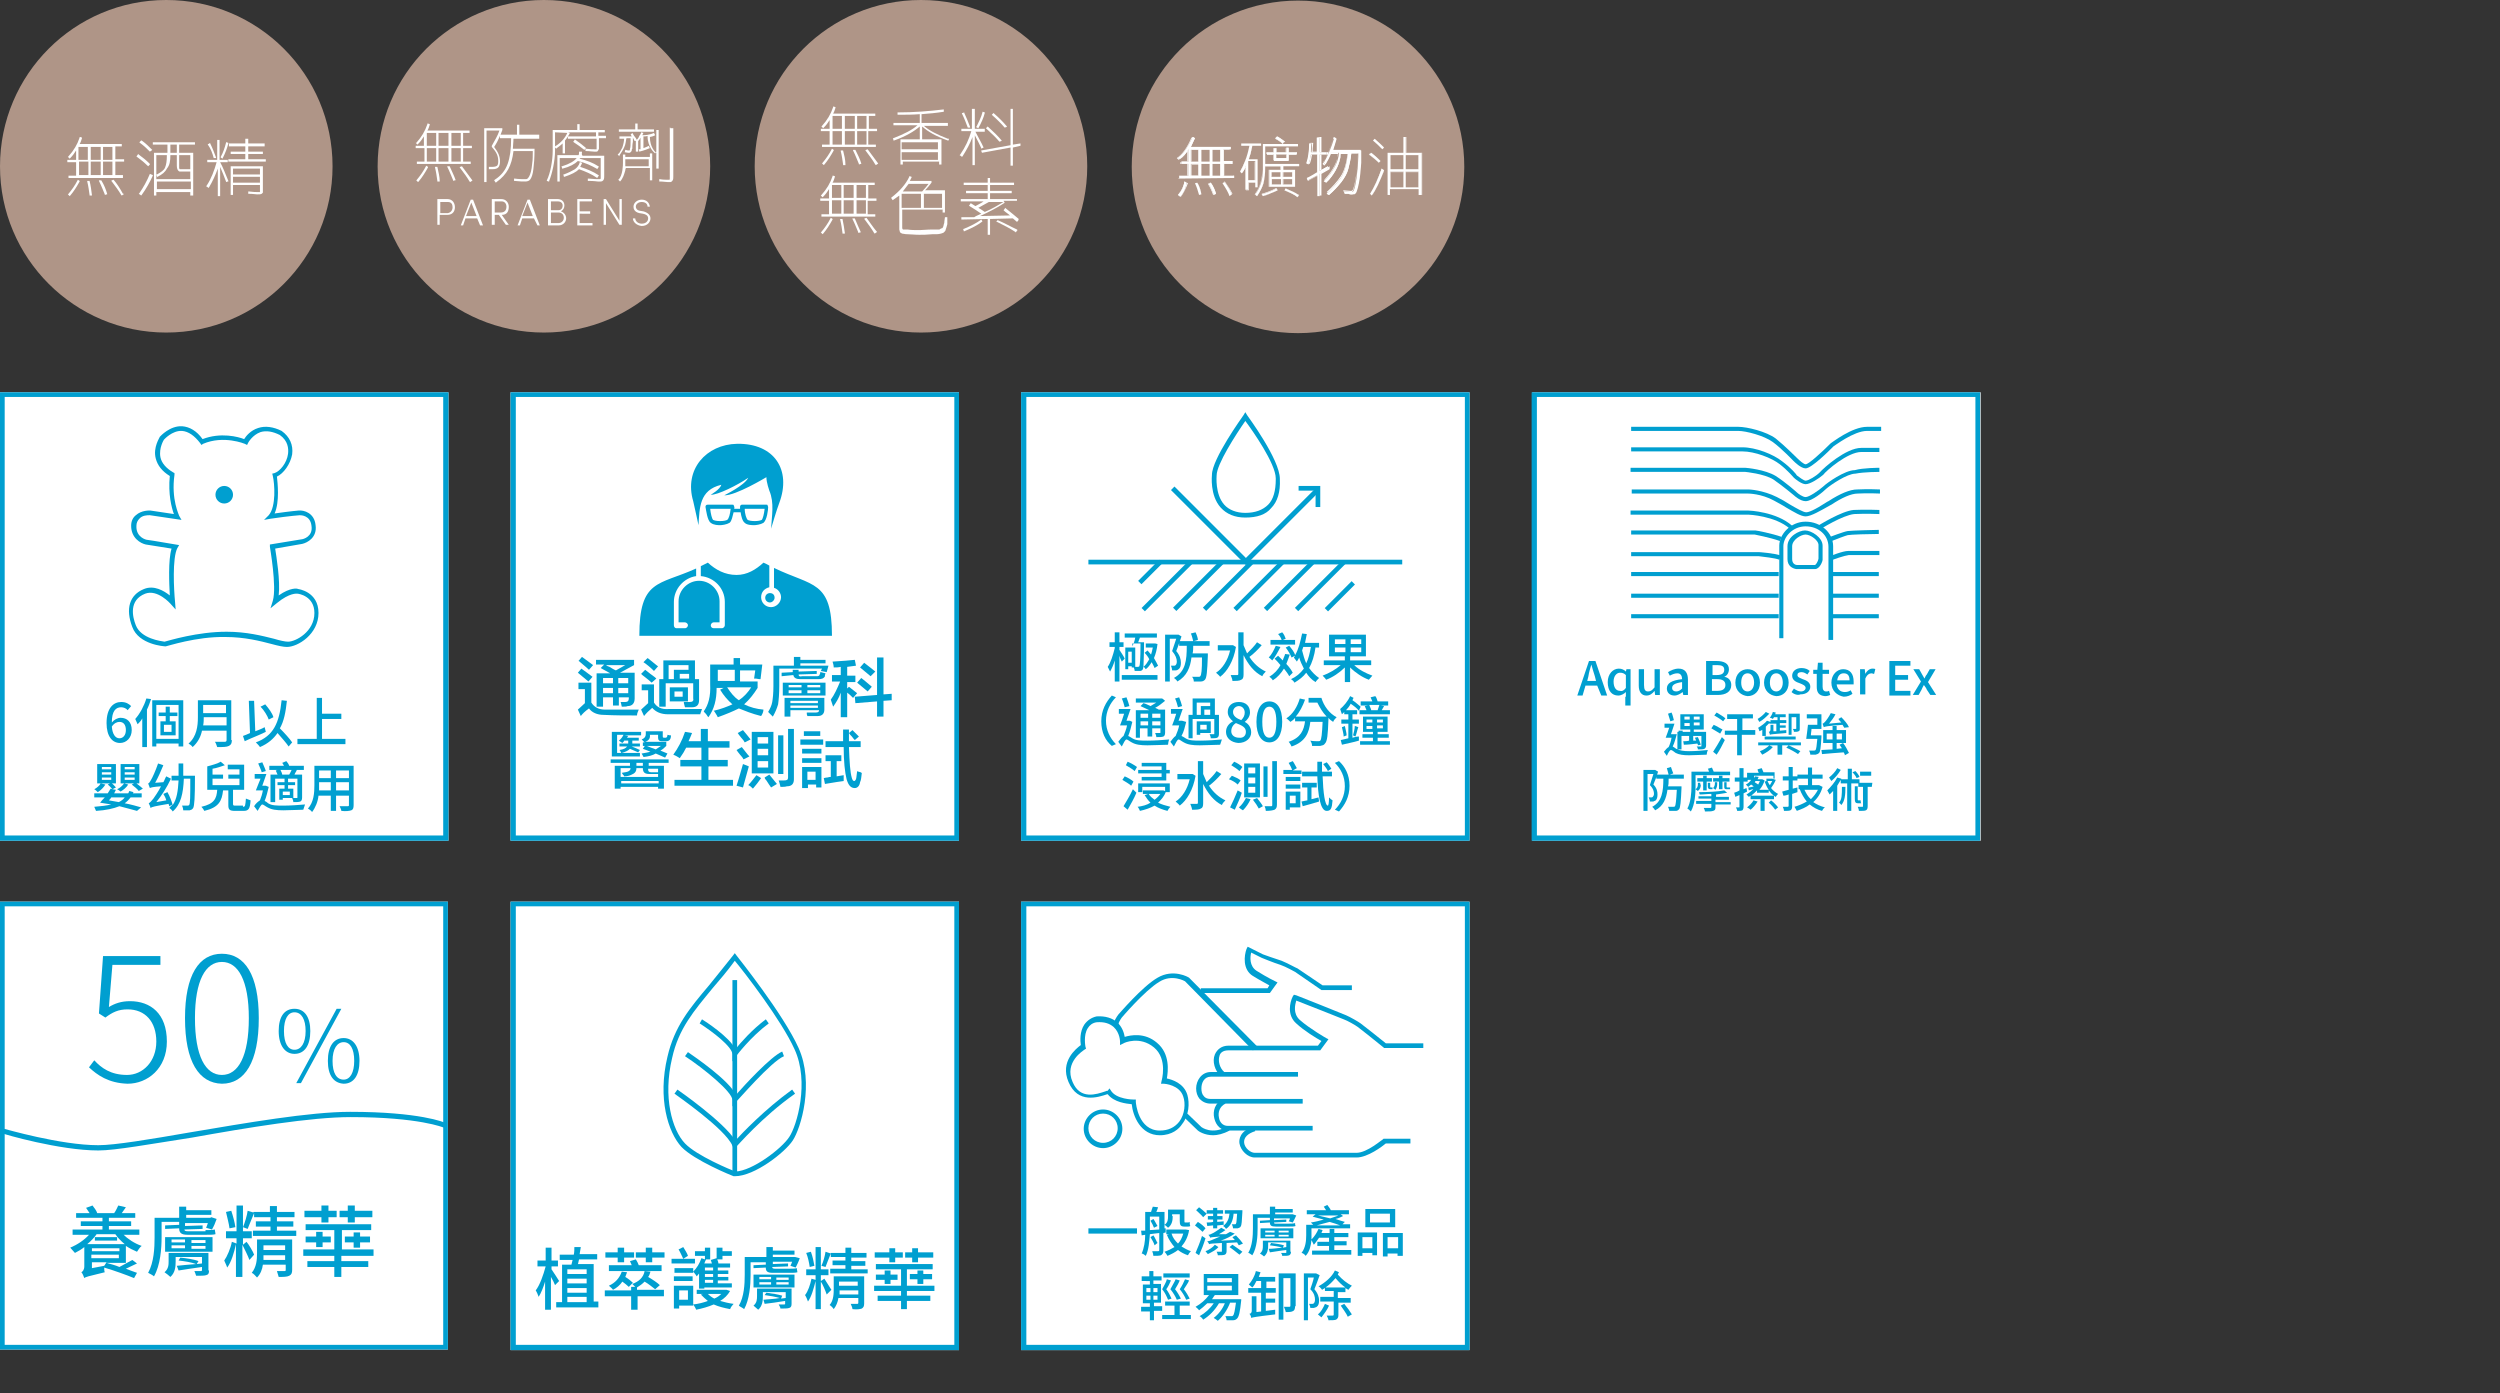 <?xml version="1.0" encoding="utf-8"?>
<!-- Generator: Adobe Illustrator 27.0.1, SVG Export Plug-In . SVG Version: 6.00 Build 0)  -->
<svg version="1.1" id="圖層_1" xmlns="http://www.w3.org/2000/svg" xmlns:xlink="http://www.w3.org/1999/xlink" x="0px" y="0px"
	 viewBox="0 0 427 238" style="enable-background:new 0 0 427 238;" xml:space="preserve">
<rect x="0" y="0" width="427" height="238" fill="#333333" stroke="none"/>
<style type="text/css">
	.st0{fill:#FFFFFF;}
	.st1{fill:#009FD0;}
	.st2{fill:none;stroke:#009FD0;stroke-width:0.832;stroke-miterlimit:10;}
	.st3{fill:#AF9587;}
	.st4{fill-rule:evenodd;clip-rule:evenodd;fill:#009FD0;}
</style>
<g>
	<g>
		<rect y="67" class="st0" width="76.6" height="76.6"/>
		<path class="st1" d="M75.7,67.8v74.9H0.8V67.8H75.7 M76.6,67H0v76.6h76.6V67L76.6,67z"/>
	</g>
	<g>
		<path class="st1" d="M28.3,110.4L28.3,110.4c-0.3,0-4.6-0.3-5.7-3.3c-1.2-3.1-0.5-5.5,2-6.5c1.7-0.7,3.4,0.3,4.4,1.1
			c-0.1-2-0.3-6,0.3-8c-3.1-0.5-4.4-0.7-4.4-0.7c-0.9-0.2-2.5-1.1-2.5-3.2c0-0.8,0.3-1.4,0.8-1.8c1-0.9,2.4-0.8,2.5-0.8l4,0.6
			c-0.4-1.1-1-3.4-0.7-6.5c-1.3-0.8-2.1-1.8-2.4-3c-0.5-1.9,0.7-3.6,0.7-3.7c0.1-0.1,1.7-1.9,3.8-1.8c1.3,0.1,2.5,0.8,3.5,2.2
			c3.1-1.2,6.1-0.4,7.1,0c0.3-0.5,1.1-1.5,2.4-1.9c1.2-0.4,2.6-0.2,4,0.5c1.4,1,2,2.4,1.8,4c-0.3,1.7-1.5,3.3-2.6,3.8
			c0.1,1,0.5,4.3-0.4,6.3c2.8-0.4,4.1-0.5,4.1-0.5c0.9-0.1,2.7,0.4,2.9,2.5c0.3,2.1-1.4,3-2.3,3.2L47,93.7c0.2,1.3,0.9,5.5,0.6,8
			c2-1.4,3.2-1.2,3.3-1.1c0,0,0,0,0,0c0,0,3.5,0.4,3.5,4.1c0,3.6-3.5,5.8-5.4,5.8c-0.6,0-1.5-0.2-2.6-0.5c-1.9-0.5-4.6-1.2-7.9-1.2
			C33.5,108.7,28.5,110.4,28.3,110.4L28.3,110.4z M38.7,107.9c3.4,0,6.1,0.7,8.1,1.2c1,0.3,1.9,0.5,2.4,0.5c1.3,0,4.5-1.7,4.5-4.9
			c0-2.9-2.7-3.3-2.9-3.3c-0.1,0-1.3-0.2-3.5,1.6l-1.1,0.9l0.4-1.3c0.7-2.4-0.5-9.1-0.5-9.2L46.1,93l5.5-0.9c0.1,0,1.9-0.4,1.6-2.3
			C53,88,51.4,88,51.2,88c0,0-1.6,0.1-5,0.6l-1.1,0.2l0.8-0.8c1.3-1.5,1-5.4,0.7-6.7l-0.1-0.4l0.4-0.1c0.9-0.3,2.1-1.7,2.3-3.3
			c0.1-0.9,0-2.2-1.4-3.2c-1.2-0.6-2.3-0.8-3.3-0.5c-1.4,0.5-2.1,1.8-2.1,1.8L42.2,76l-0.4-0.2c0,0-3.6-1.5-7.1,0L34.4,76l-0.2-0.3
			c-1-1.3-2-2-3.1-2.1c-1.7-0.1-3.1,1.5-3.1,1.5l0,0c0,0-0.9,1.4-0.6,3c0.2,1,1,1.9,2.2,2.6l0.2,0.1l0,0.3c-0.6,4.2,0.8,6.9,0.8,7
			l0.4,0.7L25.6,88c0,0,0,0-0.1,0c-0.3,0-1.2,0-1.7,0.6c-0.3,0.3-0.5,0.7-0.5,1.2c-0.1,2,1.7,2.4,1.8,2.4l0,0c0,0,1.5,0.2,4.9,0.8
			l0.6,0.1l-0.3,0.5c-0.9,1.7-0.6,7.2-0.4,9.2l0.1,1.3l-0.9-1c0,0-2.2-2.5-4.3-1.7c-2.8,1.1-2.2,3.9-1.6,5.4
			c0.9,2.3,4.3,2.7,4.9,2.8C28.9,109.4,33.7,107.9,38.7,107.9z"/>
		<circle class="st1" cx="38.3" cy="84.5" r="1.5"/>
	</g>
	<g>
		<path class="st1" d="M21.8,121.3c-0.2-0.3-0.7-0.5-1.1-0.5c-0.9,0-1.6,0.6-1.6,2.6c0.4-0.5,1-0.8,1.5-0.8c1.1,0,1.9,0.7,1.9,2.1
			c0,1.3-0.9,2.2-2,2.2c-1.3,0-2.3-1.1-2.3-3.4c0-2.6,1.2-3.6,2.5-3.6c0.8,0,1.3,0.3,1.7,0.7L21.8,121.3z M21.5,124.7
			c0-0.9-0.4-1.4-1.1-1.4c-0.4,0-0.9,0.2-1.3,0.8c0.1,1.3,0.6,2,1.3,2C21,126.1,21.5,125.6,21.5,124.7z"/>
		<path class="st1" d="M25.8,119.4c-0.2,0.6-0.4,1.2-0.7,1.8v6.4h-0.8v-4.9c-0.2,0.4-0.5,0.7-0.8,1c-0.1-0.2-0.3-0.7-0.4-0.9
			c0.8-0.9,1.5-2.2,1.9-3.5L25.8,119.4z M31.3,119.7v7.8h-0.8V127h-3.8v0.5H26v-7.9H31.3z M30.5,126.2v-5.8h-3.8v5.8H30.5z
			 M29,122.3v0.9h1v2.4h-2.6v-2.4h0.9v-0.9h-1.2v-0.6h1.2v-1H29v1h1.3v0.6H29z M29.3,123.8H28v1.2h1.3V123.8z"/>
		<path class="st1" d="M39.6,126.4c0,0.5-0.1,0.8-0.5,1c-0.4,0.2-1,0.2-2,0.2c-0.1-0.2-0.2-0.7-0.4-0.9c0.7,0,1.4,0,1.7,0
			c0.2,0,0.3-0.1,0.3-0.3v-1.6h-4.2c-0.2,1-0.7,2-1.6,2.8c-0.1-0.2-0.5-0.5-0.7-0.6c1.4-1.2,1.6-3,1.6-4.5v-2.9h5.7V126.4z
			 M38.7,123.9v-1.4h-3.9c0,0.4,0,0.9-0.1,1.4H38.7z M34.7,120.4v1.4h3.9v-1.4H34.7z"/>
		<path class="st1" d="M45.4,125c-1.2,0.6-2.6,1.1-3.6,1.6l-0.3-0.9c0.3-0.1,0.8-0.3,1.2-0.5l-0.2-5.5l0.9,0l0.2,5.2
			c0.5-0.2,1.1-0.4,1.6-0.7L45.4,125z M49.3,127.5c-0.4-0.6-1.2-1.5-1.9-2.3c-0.7,1-1.6,1.8-3,2.4c-0.1-0.2-0.5-0.6-0.7-0.8
			c3-1.1,4-3.3,4.4-7.2l0.9,0.1c-0.2,1.9-0.5,3.5-1.2,4.7c0.8,0.8,1.7,1.8,2.1,2.4L49.3,127.5z M45.9,122.9
			c-0.2-0.6-0.8-1.6-1.4-2.2l0.8-0.4c0.6,0.7,1.2,1.5,1.4,2.2L45.9,122.9z"/>
		<path class="st1" d="M59,126.2v0.9h-8.2v-0.9h3.3v-7h0.9v2.7h3.3v0.9h-3.3v3.4H59z"/>
		<path class="st1" d="M18,134c-0.3,0.5-0.8,1-1.3,1.3c-0.1-0.1-0.4-0.4-0.6-0.5c0.4-0.2,0.9-0.6,1.1-1L18,134z M22.8,135.3
			c0,0.1-0.1,0.1-0.1,0.2h1.5v0.7h-1.9c-0.3,0.4-0.6,0.7-1,1c1.1,0.2,2.1,0.5,2.8,0.7l-0.7,0.6c-0.8-0.2-1.8-0.5-3-0.8
			c-1,0.4-2.3,0.7-4,0.8c-0.1-0.2-0.2-0.5-0.3-0.7c1.2-0.1,2.1-0.2,2.9-0.4c-0.6-0.1-1.3-0.2-1.9-0.3c0.2-0.3,0.5-0.6,0.8-0.9h-1.8
			v-0.7h2.3c0.2-0.3,0.3-0.5,0.5-0.8l0.3,0.1c-0.2-0.2-0.5-0.6-0.8-0.8l0.4-0.2h-2.2v-3.3h3.2v3.3h-0.7c0.3,0.2,0.5,0.5,0.7,0.7
			l-0.6,0.3l0.6,0.1c-0.1,0.2-0.2,0.4-0.3,0.6h2.4c0.1-0.1,0.1-0.3,0.2-0.4L22.8,135.3z M17.4,131.4h1.6V131h-1.6V131.4z
			 M17.4,132.3h1.6v-0.4h-1.6V132.3z M17.4,133.2h1.6v-0.4h-1.6V133.2z M19,136.2c-0.1,0.2-0.2,0.3-0.4,0.5c0.6,0.1,1.2,0.2,1.7,0.3
			c0.4-0.2,0.8-0.5,1-0.8H19z M21.9,134c-0.3,0.5-0.8,0.9-1.3,1.2c-0.1-0.1-0.4-0.3-0.6-0.4c0.5-0.2,0.9-0.6,1.2-1L21.9,134z
			 M22.9,133.8h-2.3v-3.3h3.2v3.3h-0.5c0.4,0.3,0.9,0.7,1.1,0.9l-0.7,0.4c-0.2-0.3-0.8-0.8-1.2-1.1L22.9,133.8z M21.3,131.4H23V131
			h-1.7V131.4z M21.3,132.3H23v-0.4h-1.7V132.3z M21.3,133.2H23v-0.4h-1.7V133.2z"/>
		<path class="st1" d="M33.3,132.2c0,0,0,0.3,0,0.4c0,3.7-0.1,5-0.3,5.4c-0.2,0.3-0.3,0.3-0.6,0.4c-0.3,0-0.7,0-1.1,0
			c0-0.2-0.1-0.6-0.2-0.8c0.4,0,0.8,0,0.9,0c0.1,0,0.2,0,0.3-0.1c0.2-0.2,0.2-1.4,0.2-4.5h-1.1c-0.1,2.5-0.5,4.4-1.9,5.6
			c-0.1-0.2-0.4-0.5-0.6-0.6c0.2-0.2,0.4-0.4,0.6-0.6l-0.6,0.3c0-0.1-0.1-0.3-0.1-0.4c-2.4,0.4-2.8,0.5-3.1,0.7
			c0-0.2-0.2-0.6-0.3-0.8c0.2-0.1,0.5-0.4,0.8-0.8c0.2-0.3,0.8-1.1,1.3-2.1c-1.4,0.1-1.7,0.2-1.9,0.3v0c-0.1-0.2-0.2-0.6-0.3-0.8
			c0.2,0,0.3-0.3,0.5-0.6c0.2-0.3,0.8-1.6,1.2-2.8l0.9,0.3c-0.4,1-0.9,2.1-1.4,3l1.4-0.1c0.2-0.3,0.3-0.7,0.5-1l0.8,0.4
			c-0.7,1.5-1.6,2.9-2.5,4l1.7-0.3c-0.1-0.4-0.3-0.8-0.5-1.1l0.7-0.3c0.4,0.7,0.7,1.5,0.9,2.2c0.7-1,0.9-2.4,1-4.2h-1.2v-0.8h1.2
			c0-0.7,0-1.3,0-2.1h0.8c0,0.7,0,1.4,0,2.1H33.3z"/>
		<path class="st1" d="M41.5,137.8c0.4,0,0.4-0.2,0.5-1.4c0.2,0.1,0.6,0.2,0.8,0.3c-0.1,1.4-0.3,1.8-1.2,1.8h-1.4
			c-1,0-1.2-0.2-1.2-1V135h-0.9c-0.2,1.8-0.7,2.9-3.2,3.5c-0.1-0.2-0.3-0.5-0.5-0.7c2.2-0.5,2.6-1.4,2.7-2.9h-1.7v-4h0
			c0.8-0.2,1.8-0.5,2.3-0.8l0.7,0.6c-0.6,0.2-1.4,0.5-2.1,0.6v1h1.8v0.7h-1.8v1.1h4.6v-1.1H39v-0.7h1.9v-0.9h-2v-0.8h2.8v4.3h-1.9
			v2.4c0,0.3,0.1,0.3,0.4,0.3H41.5z"/>
		<path class="st1" d="M45.9,134.4c-0.2,0.8-0.4,1.7-0.7,2.4c0.2,0.1,0.4,0.2,0.6,0.4c0.6,0.4,1.5,0.4,2.6,0.4
			c1.1,0,2.6-0.1,3.7-0.2c-0.1,0.2-0.2,0.7-0.3,0.9c-0.7,0-2.4,0.1-3.4,0.1c-1.2,0-2-0.1-2.7-0.5c-0.4-0.2-0.7-0.5-0.9-0.5
			c-0.2,0-0.5,0.6-0.8,1.1l-0.6-0.8c0.3-0.5,0.7-0.8,1-1c0.2-0.5,0.4-1.1,0.5-1.7h-1.2c0.2-0.5,0.5-1.3,0.8-2h-1v-0.8h2
			c-0.2,0.6-0.5,1.4-0.7,2h0.5l0.1,0L45.9,134.4z M44.7,131.9c-0.1-0.4-0.4-1-0.6-1.5l0.7-0.2c0.2,0.5,0.5,1.1,0.6,1.5L44.7,131.9z
			 M47.4,131.5H46v-0.7h2.5c-0.1-0.2-0.2-0.4-0.3-0.5l0.7-0.3c0.2,0.2,0.4,0.5,0.5,0.8h2.5v0.7h-1.3l0.1,0c-0.1,0.3-0.3,0.5-0.4,0.8
			h1.3v3.9c0,0.4-0.1,0.6-0.3,0.7c-0.3,0.1-0.6,0.1-1.2,0.1c0-0.2-0.1-0.5-0.2-0.7c0.4,0,0.7,0,0.8,0c0.1,0,0.1,0,0.1-0.1V133h-1.6
			v0.6h1.2v0.5h-1.2v0.6h0.9v1.6h-1.8v0.3h-0.6v-1.9h0.9v-0.6h-1.2v-0.5h1.2V133H47v4h-0.8v-4.7h1.2c-0.1-0.2-0.2-0.5-0.3-0.7
			L47.4,131.5z M49.4,132.3c0.1-0.2,0.3-0.5,0.4-0.8h-1.9c0.1,0.2,0.3,0.6,0.3,0.8l-0.1,0H49.4z M49.5,135.2h-1.2v0.6h1.2V135.2z"/>
		<path class="st1" d="M60.4,137.5c0,0.5-0.1,0.8-0.4,0.9c-0.3,0.1-0.9,0.2-1.7,0.1c0-0.2-0.2-0.6-0.3-0.8c0.6,0,1.2,0,1.4,0
			c0.2,0,0.2-0.1,0.2-0.2v-1.6h-2.2v2.6h-0.9v-2.6h-2.1c-0.1,1-0.5,2-1.1,2.8c-0.1-0.2-0.5-0.5-0.7-0.6c1-1.1,1.1-2.7,1.1-4v-3.3
			h6.7V137.5z M56.5,135v-1.4h-2v0.4c0,0.3,0,0.7,0,1H56.5z M54.5,131.6v1.3h2v-1.3H54.5z M59.6,131.6h-2.2v1.3h2.2V131.6z
			 M59.6,135v-1.4h-2.2v1.4H59.6z"/>
	</g>
</g>
<g>
	<g>
		<g>
			<rect x="174.4" y="154" class="st0" width="76.6" height="76.6"/>
			<path class="st1" d="M250.2,154.8v74.9h-74.9v-74.9H250.2 M251,154h-76.6v76.6H251V154L251,154z"/>
		</g>
		<g>
			<path class="st1" d="M216.9,169.6h-11.8v-0.8h11.4l0.3-0.5c-0.5-0.3-1.5-0.8-2.8-1.6c-1.8-1.1-1.5-3.5-1.1-4.6l0.2-0.4l2.6,1.3
				l0,0c0,0,2.2,0.8,3.2,1.1c1,0.4,2.6,1.3,2.7,1.3l4.3,2.9h5v0.8h-5.2l-4.5-3.1l0,0c0,0-1.6-0.9-2.5-1.2c-1-0.3-3.2-1.2-3.2-1.2
				l-1.8-0.9c-0.2,0.8-0.3,2.3,0.9,3.1c1.9,1.2,3.2,1.8,3.2,1.8l0.4,0.2L216.9,169.6z"/>
			<path class="st1" d="M208.5,183.8c-1-0.9-1.5-2.5-1-3.7c0.4-0.9,1.2-1.5,2.3-1.5h15.3l0.6-0.8c-0.9-0.5-2.9-1.7-4.3-3
				c-1.6-1.4-1.1-3.6-0.6-4.6l0.2-0.3l0.4,0.1c0.3,0.1,7.8,3.1,8.5,3.4c0.7,0.3,2.1,1.1,2.5,1.4c0.4,0.3,3.6,2.8,4.3,3.4h6.4v0.8
				h-6.7l-0.1-0.1c-1.6-1.3-4.1-3.3-4.4-3.5c-0.4-0.3-1.8-1.1-2.4-1.3c-0.5-0.2-6.5-2.6-8.1-3.2c-0.2,0.7-0.6,2.2,0.6,3.3
				c1.7,1.5,4.5,3.1,4.5,3.1l0.4,0.2l-1.4,1.9h-15.7c-1,0-1.4,0.5-1.5,0.9c-0.3,0.9,0,2.1,0.8,2.8L208.5,183.8z"/>
			<path class="st1" d="M222.5,188.5h-15.7c-0.8,0-1.4-0.3-1.9-0.8c-0.4-0.5-0.6-1.1-0.6-1.8c0-1.3,0.9-2.8,2.5-2.8h14.9v0.8h-14.9
				c-1.1,0-1.6,1-1.6,2c0,0.5,0.1,1,0.4,1.3c0.3,0.4,0.7,0.5,1.2,0.5h15.7V188.5z"/>
			<path class="st1" d="M224.2,193.1h-14.5c-1.1,0-2-0.8-2.3-2.1c-0.3-1.2,0.1-2.7,1.6-3.3l0.3,0.8c-1,0.5-1.3,1.5-1.1,2.4
				c0.1,0.7,0.6,1.4,1.5,1.4h14.5V193.1z"/>
			<path class="st1" d="M231.7,197.7h-17.4c-1.2,0-2.4-1.2-2.6-2.4c-0.1-0.6,0-2.2,2.5-2.9l0.2,0.8c-1.3,0.4-2,1.1-1.9,2
				c0.1,0.9,1.1,1.7,1.8,1.7h17.4c1.8,0,4.4-2.3,4.5-2.3l0.1-0.1h4.6v0.8h-4.2C236.1,195.8,233.6,197.7,231.7,197.7z"/>
			<path class="st1" d="M214,179.4l-11.6-11.8l0,0c0,0-2.2-1.3-4.4,0.1c-2.5,1.5-6.4,6.1-6.4,6.1c-0.3,0.4-0.6,1-0.6,1.2l-0.8,0
				c0-0.5,0.5-1.3,0.8-1.7c0.2-0.2,4.1-4.8,6.7-6.3c2.7-1.6,5.3-0.1,5.4,0l11.7,11.8L214,179.4z"/>
			<path class="st1" d="M207.2,193.9c-1.5,0-2.5-0.7-2.6-0.8l-2.4-2.3l0.6-0.6l2.4,2.3c0,0,1.8,1.4,4.4-0.1l0.4,0.7
				C208.9,193.7,207.9,193.9,207.2,193.9z"/>
			<path class="st1" d="M198.1,193.9c-3.3,0-4.6-3.3-4.8-5.3c-0.9-0.1-3-0.3-4.1-1.7c0,0-0.1,0-0.1,0c-1.5,0.5-5,1.7-6.6-2.1
				c-1.5-3.5,1.3-5.7,2.1-6.3c-0.1-0.7-0.2-2.3,0.6-3.5c0.5-0.7,1.2-1.2,2.1-1.4c1.5-0.1,2.7,0.3,3.5,1c0.9,0.8,1.2,1.9,1.3,2.5
				c1-0.3,3.4-0.8,5.5,1c2.3,1.9,1.9,4.9,1.7,6.1c0.9,0.2,2.9,0.8,3.5,2.8c0.4,1.4,0.3,3.5-0.9,5
				C201.4,192.8,200.2,193.9,198.1,193.9z M189.5,185.9l0.2,0.3c0.9,1.6,3.9,1.6,3.9,1.6l0.4,0l0,0.4c0,0.2,0.4,4.9,4.1,4.9
				c1.4,0,2.5-0.5,3.3-1.5c1-1.3,1.1-3.2,0.7-4.3c-0.6-2-3.2-2.2-3.3-2.2l-0.5,0l0.1-0.5c0,0,1.1-3.7-1.3-5.7
				c-2.4-2-5.1-0.8-5.2-0.7l-0.6,0.3l0-0.6c0,0,0-1.5-1.1-2.5c-0.7-0.6-1.6-0.9-2.9-0.8c-0.7,0.1-1.2,0.5-1.5,1
				c-0.8,1.2-0.4,3.2-0.4,3.2l0.1,0.3l-0.3,0.2c-0.1,0.1-3.5,2.1-2,5.5c1.3,3.1,4.1,2.1,5.6,1.6c0.2-0.1,0.3-0.1,0.4-0.1
				L189.5,185.9z"/>
			<path class="st1" d="M188.4,196.1c-1.8,0-3.3-1.5-3.3-3.3s1.5-3.3,3.3-3.3s3.3,1.5,3.3,3.3S190.2,196.1,188.4,196.1z
				 M188.4,190.2c-1.4,0-2.5,1.1-2.5,2.5s1.1,2.5,2.5,2.5c1.4,0,2.5-1.1,2.5-2.5S189.8,190.2,188.4,190.2z"/>
		</g>
	</g>
	<g>
		<path class="st1" d="M194.2,209.8v0.9h-8.3v-0.9H194.2z"/>
		<path class="st1" d="M198.7,210.6v3c0,0.4-0.1,0.6-0.4,0.8c-0.3,0.1-0.7,0.1-1.3,0.1c0-0.2-0.1-0.5-0.2-0.8c0.4,0,0.9,0,1,0
			c0.1,0,0.2,0,0.2-0.2v-2.9c-0.6,0.1-1.1,0.1-1.6,0.2c-0.1,1.2-0.2,2.7-0.7,3.7c-0.1-0.1-0.5-0.4-0.7-0.4c0.4-0.9,0.6-2.1,0.6-3.2
			L195,211l-0.1-0.8l0.7,0v-0.4V207h1c0.1-0.3,0.2-0.7,0.3-0.9l0.9,0.1c-0.1,0.3-0.2,0.6-0.3,0.8h1.4v2.8l0.2,0l0,0.7L198.7,210.6z
			 M196.4,210.1c0.5,0,1.1-0.1,1.6-0.1v-2.2h-1.6v2V210.1z M197,208.2c0.3,0.4,0.5,0.9,0.7,1.2l-0.6,0.3c-0.1-0.3-0.4-0.9-0.6-1.2
			L197,208.2z M197.2,212.7c-0.1-0.4-0.4-0.9-0.7-1.4l0.5-0.3c0.3,0.4,0.5,1,0.7,1.3L197.2,212.7z M203.1,210.1
			c-0.2,1.2-0.7,2.1-1.3,2.8c0.5,0.3,1,0.6,1.6,0.8c-0.2,0.2-0.4,0.5-0.5,0.7c-0.6-0.2-1.2-0.5-1.7-0.9c-0.5,0.4-1.1,0.7-1.8,1
			c-0.1-0.2-0.3-0.5-0.5-0.7c0.6-0.2,1.2-0.5,1.7-0.8c-0.5-0.6-1-1.3-1.3-2.1l0.4-0.1h-0.5V210h3.2l0.1,0L203.1,210.1z M200.3,207.7
			c0,0.7-0.1,1.5-0.8,2c-0.1-0.1-0.4-0.4-0.6-0.5c0.6-0.4,0.6-1,0.6-1.5v-1.1h2.8v1.9c0,0.2,0,0.3,0.1,0.3h0.4c0.1,0,0.3,0,0.4-0.1
			c0,0.2,0,0.5,0.1,0.7c-0.1,0.1-0.3,0.1-0.5,0.1h-0.5c-0.7,0-0.8-0.3-0.8-1v-1.1h-1.3V207.7z M200.1,210.7c0.2,0.7,0.6,1.2,1.1,1.7
			c0.4-0.4,0.7-1,0.9-1.7H200.1z"/>
		<path class="st1" d="M205.4,210.4c-0.3-0.3-0.9-0.8-1.3-1.1l0.5-0.6c0.5,0.3,1.1,0.8,1.3,1.1L205.4,210.4z M204.2,214
			c0.3-0.7,0.8-1.9,1.1-2.9l0.6,0.4c-0.3,1-0.7,2-1.1,2.9L204.2,214z M205.5,207.9c-0.2-0.3-0.8-0.8-1.2-1.2l0.5-0.5
			c0.4,0.3,1,0.8,1.3,1.1L205.5,207.9z M208.1,213c-0.4,0.5-1.2,0.9-1.8,1.2c-0.1-0.1-0.3-0.4-0.4-0.5c0.6-0.2,1.3-0.7,1.6-1.1
			L208.1,213z M206.1,208.8c0.3,0,0.7,0,1.1-0.1v-0.4h-0.9v-0.6h0.9v-0.4h-1.1v-0.6h1.1v-0.4h0.7v0.4h1v0.6h-1v0.4h0.9v0.6h-0.9v0.4
			l1.1-0.1l0,0.6c-0.4,0-0.7,0.1-1.1,0.1v0.5h-0.7v-0.5l-1,0.1L206.1,208.8z M209.5,212.3v1.4c0,0.3-0.1,0.5-0.3,0.6
			c-0.3,0.1-0.6,0.1-1.2,0.1c0-0.2-0.1-0.4-0.2-0.6c0.4,0,0.7,0,0.8,0c0.1,0,0.1,0,0.1-0.1v-1.4c-1.6,0.1-1.9,0.1-2.2,0.2
			c0-0.1-0.2-0.4-0.3-0.5c0.3,0,0.6-0.1,1-0.3c0.2-0.1,0.7-0.3,1.2-0.5c-1.2,0.1-1.5,0.1-1.7,0.2c0-0.1-0.2-0.4-0.3-0.5
			c0.2,0,0.4-0.1,0.6-0.2c0.3-0.1,1-0.6,1.6-1l0.7,0.4c-0.3,0.2-0.7,0.5-1.1,0.7l1.2,0c0.2-0.1,0.5-0.3,0.7-0.4l0.8,0.3
			c-0.7,0.5-1.5,0.9-2.4,1.2l2.4-0.1c-0.1-0.2-0.3-0.3-0.4-0.5l0.6-0.3c0.5,0.5,1,1.1,1.2,1.4l-0.7,0.3c-0.1-0.1-0.2-0.3-0.3-0.5
			L209.5,212.3z M210.7,207.3c-0.1,1.1-0.4,2-1.3,2.6c-0.1-0.2-0.3-0.4-0.5-0.5c0.7-0.5,1-1.2,1.1-2.1h-0.8v-0.6h3c0,0,0,0.2,0,0.3
			c-0.1,1.6-0.1,2.2-0.3,2.5c-0.1,0.2-0.3,0.2-0.5,0.3c-0.2,0-0.5,0-0.8,0c0-0.2-0.1-0.5-0.2-0.7c0.2,0,0.4,0,0.5,0
			c0.1,0,0.2,0,0.2-0.1c0.1-0.1,0.1-0.5,0.2-1.7H210.7z M210.5,212.6c0.6,0.4,1.3,0.9,1.7,1.2l-0.5,0.5c-0.4-0.3-1.1-0.9-1.7-1.3
			L210.5,212.6z"/>
		<path class="st1" d="M220.1,209c0.3,0,0.9,0,1.1-0.1c0,0.2,0,0.4,0.1,0.5c-0.2,0.1-0.7,0.1-1.1,0.1h-2.3c-0.8,0-1-0.2-1-0.7
			l-1.7,0.1l0-0.4l1.7-0.1v-0.4h-2.1v1.8c0,1.3-0.1,3.3-0.9,4.6c-0.2-0.1-0.5-0.4-0.7-0.4c0.7-1.2,0.8-2.9,0.8-4.2v-2.4h2.9v-1.3
			h0.9v0.4h3v0.6h-3v0.3h2.9l0.1,0l0.6,0.2c-0.2,0.4-0.4,0.9-0.6,1.2l-0.7-0.2c0.1-0.1,0.2-0.3,0.2-0.5h-2.7v0.3l2.1-0.1l0,0.4
			l-2.1,0.1c0,0.2,0.1,0.2,0.4,0.2H220.1z M220.5,213.8c0,0.3-0.1,0.5-0.3,0.6c-0.2,0.1-0.6,0.1-1.2,0.1c0-0.2-0.1-0.4-0.2-0.5
			c0.3,0,0.7,0,0.8,0c0.1,0,0.1,0,0.1-0.1v-0.4c-1,0.1-2,0.3-2.8,0.4l-0.2-0.6c0.6,0,1.4-0.1,2.3-0.2c-0.5-0.2-1.4-0.3-2.1-0.4
			l0.2-0.4c0.7,0.1,1.6,0.2,2.2,0.4l-0.2,0.4l0.6-0.1v-0.8h-3.1v0.6c0,0.6-0.1,1.3-0.7,1.8c-0.1-0.1-0.5-0.4-0.7-0.5
			c0.5-0.4,0.5-0.9,0.5-1.3v-0.9h4.7V213.8z M215.3,209.8h5.6v1.7h-5.6V209.8z M216.1,210.5h1.6v-0.3h-1.6V210.5z M216.1,211.2h1.6
			v-0.3h-1.6V211.2z M220.1,210.2h-1.7v0.3h1.7V210.2z M220.1,210.9h-1.7v0.3h1.7V210.9z"/>
		<path class="st1" d="M230.8,213.6v0.7h-6.7v-0.7h2.9v-0.8h-2v-0.7h2v-0.7h-1.7c-0.3,0.4-0.6,0.9-0.9,1.2c-0.1-0.2-0.3-0.6-0.4-0.8
			c-0.1,0.9-0.3,2-1,2.7c-0.1-0.2-0.5-0.5-0.7-0.5c0.7-0.9,0.8-2.1,0.8-3v-1.8h1.2c-0.1-0.1-0.3-0.3-0.4-0.4
			c0.7-0.1,1.5-0.3,2.2-0.5c-0.7-0.2-1.3-0.3-1.9-0.5l0.5-0.4h-1.5v-0.7h3.3c-0.1-0.2-0.3-0.4-0.4-0.6l0.6-0.3
			c0.2,0.3,0.5,0.6,0.6,0.9h3.1v0.7H229l0.4,0.3c-0.4,0.2-0.8,0.4-1.3,0.5c0.6,0.2,1.2,0.4,1.6,0.5l-0.4,0.4h1.3v0.7H224v1.1
			c0,0.3,0,0.5,0,0.8c0.5-0.5,0.9-1.1,1.2-1.8l0.7,0.2c-0.1,0.2-0.1,0.3-0.2,0.5h1.4v-0.7h0.8v0.7h2.4v0.7h-2.4v0.7h2.1v0.7h-2.1
			v0.8H230.8z M228.9,209.3c-0.5-0.2-1.1-0.4-1.8-0.6c-0.8,0.2-1.5,0.4-2.2,0.6H228.9z M225.1,207.6c0.7,0.2,1.4,0.3,2.1,0.5
			c0.5-0.2,1-0.3,1.4-0.5H225.1z"/>
		<path class="st1" d="M231.9,210.5h3.3v3.9h-0.8v-0.4h-1.7v0.5h-0.8V210.5z M232.7,211.3v1.9h1.7v-1.9H232.7z M238.3,209.6h-5.1
			v-3.1h5.1V209.6z M237.5,207.3H234v1.5h3.4V207.3z M239.6,210.5v4h-0.9v-0.4H237v0.5h-0.8v-4H239.6z M238.8,213.2v-1.9H237v1.9
			H238.8z"/>
		<path class="st1" d="M197.1,224v1.5h-0.7V224h-1.5v-0.8h1.5v-0.6h-1.2v-3.2h1.2v-0.6H195V218h1.3v-0.9h0.7v0.9h1.4v0.7h-1.4v0.6
			h1.3v3.2h-1.2v0.6h1.4v0.8H197.1z M195.8,220.7h0.7V220h-0.7V220.7z M195.8,222h0.7v-0.7h-0.7V222z M197.7,220H197v0.7h0.7V220z
			 M197.7,221.3H197v0.7h0.7V221.3z M203.4,224.6v0.7h-4.9v-0.7h2.1V223h-1.6v-0.7h4.2v0.7h-1.7v1.6H203.4z M199.5,222
			c-0.2-0.5-0.5-1.2-1-1.8c0.3-0.6,0.7-1.2,0.8-1.7l0.7,0.2c-0.2,0.5-0.5,1.1-0.8,1.5c0.4,0.5,0.7,1.2,0.9,1.6L199.5,222z
			 M203.2,218.2h-4.5v-0.7h4.5V218.2z M201.5,218.7c-0.2,0.5-0.5,1-0.8,1.5c0.4,0.5,0.8,1.2,1,1.6L201,222c-0.2-0.5-0.6-1.2-1.1-1.8
			c0.3-0.6,0.7-1.2,0.9-1.7L201.5,218.7z M202.6,222c-0.2-0.5-0.6-1.2-1.1-1.8c0.4-0.6,0.7-1.2,0.9-1.7l0.7,0.2
			c-0.2,0.5-0.6,1-0.9,1.5c0.4,0.5,0.8,1.2,1,1.6L202.6,222z"/>
		<path class="st1" d="M212,221.8c0,0,0,0.2,0,0.3c-0.2,2-0.4,2.8-0.7,3.1c-0.2,0.2-0.4,0.3-0.7,0.3c-0.2,0-0.7,0-1.1,0
			c0-0.2-0.1-0.5-0.2-0.7c0.4,0,0.8,0,1,0c0.2,0,0.2,0,0.3-0.1c0.2-0.2,0.3-0.8,0.5-2.2h-1c-0.5,1.3-1.3,2.4-2.1,3.1
			c-0.1-0.1-0.5-0.4-0.7-0.5c0.8-0.6,1.5-1.5,1.9-2.5h-1c-0.7,1.2-1.7,2.2-2.7,2.8c-0.1-0.2-0.4-0.5-0.6-0.6
			c0.9-0.5,1.8-1.3,2.4-2.2h-1.1c-0.5,0.5-1,0.9-1.4,1.2c-0.1-0.2-0.5-0.5-0.6-0.6c0.9-0.5,1.7-1.2,2.3-2h-0.9v-3.6h5.9v3.6h-4
			c-0.2,0.2-0.3,0.5-0.5,0.7H212z M206.2,219h4.2v-0.7h-4.2V219z M206.2,220.4h4.2v-0.8h-4.2V220.4z"/>
		<path class="st1" d="M216.2,220h1.7v0.8h-1.7v1h1.6v0.7h-1.6v1.4l1.6-0.2c0,0.2,0,0.6,0,0.8c-3.4,0.4-3.8,0.5-4.1,0.6
			c0-0.2-0.1-0.5-0.3-0.7c0.2,0,0.4-0.2,0.4-0.5v-2.5h0.8v2.7l0.8-0.1v-3.2h-2.2V220h2.2v-1.2h-0.8c-0.2,0.4-0.4,0.8-0.7,1.1
			c-0.1-0.1-0.5-0.4-0.6-0.5c0.5-0.6,1-1.4,1.2-2.3l0.8,0.2c-0.1,0.3-0.2,0.5-0.3,0.8h2.8v0.8h-1.5V220z M221.2,223.1
			c0,0.4-0.1,0.7-0.3,0.8c-0.3,0.2-0.7,0.2-1.3,0.2c0-0.2-0.2-0.6-0.3-0.9c0.4,0,0.8,0,0.9,0c0.1,0,0.2,0,0.2-0.2v-4.7h-1.2v7.1
			h-0.8v-7.9h2.9V223.1z"/>
		<path class="st1" d="M225.4,217.8c-0.3,0.8-0.6,1.7-0.9,2.4c0.6,0.7,0.8,1.4,0.8,1.9c0,0.5-0.1,0.9-0.4,1.1
			c-0.1,0.1-0.3,0.1-0.5,0.2c-0.2,0-0.4,0-0.6,0c0-0.2-0.1-0.5-0.2-0.7c0.2,0,0.3,0,0.5,0c0.1,0,0.2,0,0.3-0.1
			c0.1-0.1,0.2-0.3,0.2-0.6c0-0.5-0.1-1.1-0.8-1.8c0.2-0.6,0.5-1.4,0.6-2h-1v7.3h-0.7v-8h2l0.1,0L225.4,217.8z M227,223
			c-0.3,0.7-0.9,1.5-1.3,2c-0.1-0.1-0.4-0.3-0.6-0.5c0.5-0.4,0.9-1.1,1.2-1.8L227,223z M228.6,222.4v2.2c0,0.4-0.1,0.6-0.4,0.8
			c-0.3,0.1-0.7,0.1-1.3,0.1c0-0.2-0.2-0.6-0.3-0.8c0.5,0,0.9,0,1,0c0.1,0,0.2,0,0.2-0.2v-2.2h-2.3v-0.8h2.3v-1h-1.5V220
			c-0.2,0.1-0.3,0.2-0.5,0.3c-0.1-0.2-0.4-0.5-0.6-0.6c1.1-0.6,2.3-1.6,2.8-2.7l0.7,0.3c-0.1,0.1-0.1,0.2-0.2,0.4
			c0.8,0.9,1.6,1.5,2.4,1.9c-0.2,0.2-0.4,0.4-0.6,0.7c-0.2-0.1-0.3-0.2-0.5-0.3v0.7h-1.3v1h2.2v0.8H228.6z M229.8,219.9
			c-0.6-0.4-1.1-0.9-1.7-1.6c-0.5,0.6-1.1,1.2-1.7,1.6H229.8z M229.6,222.7c0.5,0.6,1,1.3,1.3,1.8l-0.7,0.4
			c-0.2-0.5-0.8-1.3-1.2-1.9L229.6,222.7z"/>
	</g>
</g>
<g>
	<g>
		<rect x="261.7" y="67" class="st0" width="76.6" height="76.6"/>
		<path class="st1" d="M337.4,67.8v74.9h-74.9V67.8H337.4 M338.2,67h-76.6v76.6h76.6V67L338.2,67z"/>
	</g>
	<g>
		<path class="st1" d="M313,109.3h-0.7V93.4c0-2-1.7-3.5-3.9-3.5c-2.2,0-3.8,1.8-3.8,3.4V109h-0.7V93.2c0-1.9,1.9-4.1,4.5-4.1
			c2.6,0,4.7,1.9,4.7,4.2V109.3z"/>
		<path class="st1" d="M310,97.2h-3.2c-0.6-0.1-1.5-0.5-1.5-1.7v-2.2c0-1.7,2-2.7,3-2.7c1.1,0,3,1.2,3,2.6l0,2.4
			C311.3,95.9,310.8,97.2,310,97.2z M308.4,91.3c-0.8,0-2.3,0.9-2.3,2v2.2c0,0.9,0.7,1,0.8,1l3.1,0c0.1,0,0.5-0.5,0.6-1.1v-2.2
			C310.7,92.3,309.2,91.3,308.4,91.3z"/>
		<path class="st1" d="M308.4,80c-0.8,0-1.9-1.1-2.1-1.3c0,0-2-2.1-3.5-3.2c-1.5-1.1-4.6-1.9-5.9-1.9h-18.3v-0.7h18.3
			c1.5,0,4.8,0.8,6.4,2c1.5,1.2,3.5,3.2,3.6,3.3c0.5,0.5,1.2,1.1,1.5,1.1c0.5,0,2.6-1.9,4.3-3.6c0.2-0.1,3.6-2.8,6.2-2.8h2.4v0.7
			h-2.4c-2.3,0-5.6,2.6-5.7,2.6C312.4,77,309.4,80,308.4,80z"/>
		<path class="st1" d="M308.4,82.7c-0.7,0-1.8-0.9-2-1.1c-0.1-0.1-1-1.2-2.4-2.3c-1.4-1.1-4.3-2.2-6.4-2.2h-19v-0.7h19
			c2.3,0,5.3,1.2,6.8,2.4c1.5,1.1,2.5,2.3,2.5,2.4c0.4,0.3,1.2,0.9,1.5,0.9c0.5,0,1.8-0.8,2.4-1.4c0.7-0.8,4.5-4.2,7.1-4.2h3.1v0.7
			h-3.1c-2.3,0-6,3.2-6.5,3.9C310.7,81.7,309.2,82.7,308.4,82.7z"/>
		<path class="st1" d="M308.4,85.6c-0.9,0-1.9-0.9-2-1c0,0-1.9-1.6-3.5-2.7c-1.6-1-4.8-1.3-4.8-1.3l-19.6,0v-0.7h19.6
			c0.2,0,3.4,0.3,5.2,1.4c1.7,1.1,3.5,2.7,3.6,2.8c0.2,0.2,1,0.8,1.5,0.8c0.6,0,2.2-1.1,3-1.8c0.6-0.6,3.7-2.8,5.4-2.8
			c1.4-0.4,4.1-0.4,4.2-0.4v0.7c0,0-2.6,0-4.1,0.3c-1.4,0-4.2,1.9-5,2.6C311.4,84,309.5,85.6,308.4,85.6z"/>
		<path class="st1" d="M308.4,88.2c-0.8,0-1.9-0.7-3.3-1.5c-0.6-0.4-1.4-0.8-2.1-1.2c-2.2-1.2-4.4-1.2-4.4-1.2h-19.9v-0.7h20
			c0.1,0,2.4,0.1,4.8,1.3c0.8,0.4,1.5,0.8,2.1,1.2c1.2,0.7,2.4,1.4,2.9,1.4c0.4,0,1.3-0.3,3.6-1.8l0.2-0.1c2-1.3,3.7-2,4.9-2
			c1.8-0.1,3.9,0,3.9,0l0,0.7c0,0-2.1-0.1-3.8,0c-1.1,0-2.7,0.7-4.5,1.9l-0.2,0.1C311,87.2,309.3,88.2,308.4,88.2z"/>
		<path class="st1" d="M305.7,90.3c-2.5-2.2-7-2.4-7.1-2.4h-20.1v-0.7h20.1c0.2,0,4.8,0.2,7.5,2.6L305.7,90.3z"/>
		<path class="st1" d="M310.9,90.4l-0.4-0.6c0.2-0.1,4-2.5,6.1-2.7c2-0.1,4.3,0,4.4,0l0,0.7c0,0-2.4-0.1-4.3,0
			C314.7,88,310.9,90.4,310.9,90.4z"/>
		<path class="st1" d="M304,92.4c-1.7-0.6-4.3-1.1-4.3-1.1l-21.1,0v-0.7h21.2c0.2,0,2.8,0.5,4.5,1.1L304,92.4z"/>
		<path class="st1" d="M303.9,95.6c-0.7-0.3-2.8-0.5-3.5-0.6l-21.8,0v-0.7h21.8c0.1,0,2.8,0.2,3.8,0.6L303.9,95.6z"/>
		<rect x="278.6" y="97.7" class="st1" width="25.2" height="0.7"/>
		<rect x="278.6" y="101.4" class="st1" width="25.2" height="0.7"/>
		<rect x="278.6" y="104.9" class="st1" width="25.2" height="0.7"/>
		<rect x="312.6" y="97.7" class="st1" width="8.3" height="0.7"/>
		<rect x="312.6" y="101.4" class="st1" width="8.3" height="0.7"/>
		<rect x="312.6" y="104.9" class="st1" width="8.3" height="0.7"/>
		<path class="st1" d="M312.6,92.5l-0.3-0.7c0.3-0.1,2.6-1,3.3-1.1c0.7-0.1,5.2-0.2,5.3-0.2l0,0.7c-1.6,0-4.8,0.1-5.3,0.2
			C315.2,91.5,313.6,92.1,312.6,92.5z"/>
		<path class="st1" d="M312.8,95.7l-0.3-0.7c0.1,0,2.2-0.9,3.2-0.9c0.9,0,5.1,0,5.3,0l0,0.7c0,0-4.3,0-5.2,0
			C315,94.9,313.3,95.5,312.8,95.7z"/>
	</g>
	<g>
		<path class="st1" d="M272.8,117.1h-2l-0.5,1.7h-0.9l2-5.9h1.1l2,5.9h-1L272.8,117.1z M272.6,116.3l-0.2-0.8
			c-0.2-0.6-0.4-1.3-0.6-2h0c-0.2,0.7-0.4,1.3-0.5,2l-0.2,0.8H272.6z"/>
		<path class="st1" d="M277.7,119l0-0.8c-0.3,0.3-0.8,0.6-1.3,0.6c-1.1,0-1.8-0.8-1.8-2.3c0-1.4,0.9-2.3,1.9-2.3
			c0.5,0,0.9,0.2,1.2,0.5h0l0.1-0.4h0.7v6.2h-0.9V119z M277.7,117.5v-2.2c-0.3-0.3-0.6-0.4-1-0.4c-0.6,0-1.1,0.6-1.1,1.5
			c0,1,0.4,1.6,1.1,1.6C277.1,118.1,277.4,117.9,277.7,117.5z"/>
		<path class="st1" d="M279.9,117.1v-2.8h0.9v2.7c0,0.8,0.2,1.1,0.7,1.1c0.4,0,0.7-0.2,1.1-0.7v-3.1h0.9v4.4h-0.8l-0.1-0.7h0
			c-0.4,0.5-0.8,0.8-1.4,0.8C280.4,118.8,279.9,118.2,279.9,117.1z"/>
		<path class="st1" d="M284.7,117.6c0-0.9,0.8-1.4,2.6-1.6c0-0.5-0.2-1-0.8-1c-0.5,0-0.9,0.2-1.3,0.4l-0.3-0.6
			c0.5-0.3,1.1-0.6,1.8-0.6c1.1,0,1.6,0.7,1.6,1.9v2.6h-0.8l-0.1-0.5h0c-0.4,0.3-0.9,0.6-1.4,0.6
			C285.2,118.8,284.7,118.3,284.7,117.6z M287.3,117.6v-1.1c-1.3,0.2-1.7,0.5-1.7,1c0,0.4,0.3,0.6,0.7,0.6
			C286.7,118.1,287,117.9,287.3,117.6z"/>
		<path class="st1" d="M291.4,112.9h1.8c1.2,0,2.1,0.4,2.1,1.4c0,0.6-0.3,1.1-0.8,1.3v0c0.7,0.1,1.2,0.6,1.2,1.4
			c0,1.2-1,1.7-2.3,1.7h-2V112.9z M293.2,115.3c0.9,0,1.3-0.3,1.3-0.9c0-0.6-0.4-0.8-1.2-0.8h-0.8v1.7H293.2z M293.3,118
			c0.9,0,1.4-0.3,1.4-1c0-0.7-0.5-1-1.4-1h-0.9v2H293.3z"/>
		<path class="st1" d="M296.4,116.6c0-1.5,1-2.3,2.1-2.3c1.1,0,2.1,0.8,2.1,2.3c0,1.5-1,2.3-2.1,2.3
			C297.4,118.8,296.4,118,296.4,116.6z M299.6,116.6c0-0.9-0.4-1.6-1.1-1.6c-0.7,0-1.1,0.6-1.1,1.6c0,0.9,0.4,1.5,1.1,1.5
			C299.1,118.1,299.6,117.5,299.6,116.6z"/>
		<path class="st1" d="M301.3,116.6c0-1.5,1-2.3,2.1-2.3c1.1,0,2.1,0.8,2.1,2.3c0,1.5-1,2.3-2.1,2.3
			C302.3,118.8,301.3,118,301.3,116.6z M304.5,116.6c0-0.9-0.4-1.6-1.1-1.6c-0.7,0-1.1,0.6-1.1,1.6c0,0.9,0.4,1.5,1.1,1.5
			C304,118.1,304.5,117.5,304.5,116.6z"/>
		<path class="st1" d="M306,118.2l0.4-0.6c0.4,0.3,0.8,0.5,1.2,0.5c0.5,0,0.8-0.3,0.8-0.6c0-0.4-0.5-0.6-1-0.8
			c-0.6-0.2-1.3-0.5-1.3-1.3c0-0.7,0.6-1.3,1.6-1.3c0.6,0,1.1,0.2,1.4,0.5l-0.4,0.6c-0.3-0.2-0.6-0.4-1-0.4c-0.5,0-0.7,0.2-0.7,0.5
			c0,0.4,0.5,0.5,0.9,0.7c0.6,0.2,1.3,0.5,1.3,1.3c0,0.7-0.6,1.3-1.7,1.3C307.1,118.8,306.4,118.6,306,118.2z"/>
		<path class="st1" d="M310.3,117.3v-2.2h-0.6v-0.7l0.7,0l0.1-1.2h0.8v1.2h1.1v0.7h-1.1v2.2c0,0.5,0.2,0.8,0.6,0.8
			c0.2,0,0.3,0,0.5-0.1l0.2,0.7c-0.2,0.1-0.5,0.2-0.9,0.2C310.6,118.8,310.3,118.2,310.3,117.3z"/>
		<path class="st1" d="M312.8,116.6c0-1.4,1-2.3,2-2.3c1.2,0,1.8,0.8,1.8,2.1c0,0.2,0,0.4,0,0.5h-2.9c0.1,0.8,0.6,1.3,1.4,1.3
			c0.4,0,0.7-0.1,1-0.3l0.3,0.6c-0.4,0.3-0.9,0.5-1.5,0.5C313.8,118.8,312.8,118,312.8,116.6z M315.9,116.2c0-0.8-0.3-1.2-1-1.2
			c-0.6,0-1,0.4-1.1,1.2H315.9z"/>
		<path class="st1" d="M317.7,114.3h0.8l0.1,0.8h0c0.3-0.6,0.8-0.9,1.2-0.9c0.2,0,0.4,0,0.5,0.1l-0.2,0.8c-0.2,0-0.3-0.1-0.4-0.1
			c-0.4,0-0.8,0.2-1.1,0.9v2.7h-0.9V114.3z"/>
		<path class="st1" d="M322.8,112.9h3.5v0.8h-2.6v1.6h2.2v0.8h-2.2v1.9h2.6v0.8h-3.6V112.9z"/>
		<path class="st1" d="M328.1,116.4l-1.3-2.1h1l0.5,0.9c0.1,0.2,0.3,0.5,0.4,0.7h0c0.1-0.2,0.2-0.5,0.4-0.7l0.5-0.9h1l-1.3,2.2
			l1.4,2.2h-1l-0.6-0.9c-0.1-0.3-0.3-0.5-0.5-0.8h0c-0.1,0.2-0.3,0.5-0.4,0.8l-0.5,0.9h-1L328.1,116.4z"/>
		<path class="st1" d="M286.4,125.4c-0.2,0.7-0.4,1.5-0.7,2.1c0.2,0.1,0.3,0.2,0.6,0.4c0.6,0.3,1.3,0.4,2.2,0.4c1,0,2.3-0.1,3.2-0.2
			c-0.1,0.2-0.2,0.6-0.2,0.8c-0.6,0-2.1,0.1-3,0.1c-1,0-1.7-0.1-2.3-0.4c-0.3-0.2-0.6-0.5-0.8-0.5c-0.2,0-0.5,0.5-0.7,1l-0.5-0.7
			c0.3-0.4,0.6-0.7,0.8-0.8c0.2-0.4,0.4-1,0.5-1.6h-1c0.2-0.5,0.4-1.1,0.6-1.7h-0.8v-0.7h1.7c-0.2,0.6-0.4,1.2-0.6,1.8h0.4l0.1,0
			L286.4,125.4z M285.3,123.2c-0.1-0.4-0.3-0.9-0.4-1.3l0.6-0.2c0.2,0.4,0.3,1,0.4,1.3L285.3,123.2z M286.7,125.5h-0.2V125h0.2v-0.2
			h0.7v0.2h1.3v-0.4H287v-2.6h4v2.6h-1.7v0.4h2.1v2.3c0,0.3-0.1,0.5-0.3,0.6s-0.6,0.1-1.1,0.1c0-0.2-0.1-0.4-0.2-0.5
			c0.3,0,0.6,0,0.7,0c0.1,0,0.1,0,0.1-0.1v-1.7h-1.4v0.8l0.5,0c-0.1-0.2-0.1-0.3-0.2-0.5l0.5-0.1c0.2,0.4,0.4,1,0.5,1.3l-0.5,0.1
			c0-0.1,0-0.2-0.1-0.3c-0.8,0.1-1.7,0.2-2.3,0.2l-0.1-0.6c0.3,0,0.7,0,1-0.1v-0.8h-1.3v2.3h-0.7V125.5z M287.7,122.9h0.9v-0.5h-0.9
			V122.9z M288.6,124v-0.5h-0.9v0.5H288.6z M290.3,122.4h-1v0.5h1V122.4z M290.3,123.4h-1v0.5h1V123.4z"/>
		<path class="st1" d="M293.8,125.3c-0.3-0.2-1-0.6-1.5-0.9l0.4-0.6c0.5,0.2,1.1,0.6,1.5,0.8L293.8,125.3z M292.6,128.4
			c0.4-0.6,1-1.6,1.5-2.5l0.5,0.5c-0.4,0.8-0.9,1.8-1.4,2.5L292.6,128.4z M294.3,123.2c-0.3-0.3-1-0.7-1.5-1l0.4-0.5
			c0.5,0.3,1.2,0.7,1.5,1L294.3,123.2z M299.7,125.5h-2.2v3.5h-0.8v-3.5h-2.1v-0.7h2.1v-2H295V122h4.4v0.7h-1.8v2h2.2V125.5z"/>
		<path class="st1" d="M302.2,121.9c-0.5,0.5-1.1,1.1-1.7,1.4c-0.1-0.1-0.2-0.4-0.3-0.5c0.5-0.3,1.1-0.8,1.4-1.2L302.2,121.9z
			 M301.2,124.5c-0.2,0.2-0.5,0.3-0.7,0.4c0-0.2-0.2-0.5-0.2-0.6c0.5-0.3,1.2-0.8,1.5-1.2l0.6,0.2v-0.3h1.2v-0.5H303
			c-0.1,0.1-0.1,0.2-0.2,0.3c-0.1-0.1-0.4-0.2-0.5-0.2c0.2-0.3,0.4-0.6,0.5-1l0.5,0.1c0,0.1-0.1,0.2-0.1,0.3h1.8v0.5h-1v0.5h1.1v0.5
			h-1.1v0.4h1v0.4h-1v0.5l1.1-0.1c0,0.2,0,0.4,0,0.5c-2.3,0.2-2.6,0.2-2.8,0.3c0-0.1-0.1-0.4-0.2-0.5c0.1,0,0.3-0.1,0.3-0.4v-0.8
			h0.5v1.1l0.5,0v-1.3h-1.2v-0.1c-0.2,0.2-0.4,0.4-0.6,0.6v1.6h-0.6V124.5z M307.6,126.8v0.5h-3.2v1.6h-0.8v-1.6h-3.3v-0.5H307.6z
			 M302.8,127.6c-0.4,0.5-1.2,1-1.8,1.3c-0.1-0.1-0.3-0.4-0.4-0.6c0.6-0.2,1.2-0.6,1.6-1L302.8,127.6z M301.4,125.8h5.3v0.5h-5.3
			V125.8z M305.5,127.3c0.6,0.3,1.5,0.7,2,1l-0.4,0.5c-0.4-0.3-1.3-0.8-2-1.1L305.5,127.3z M306.1,125.5h-0.6v-3.6h1.9v2.5
			c0,0.3,0,0.4-0.2,0.5c-0.2,0.1-0.4,0.1-0.8,0.1c0-0.2-0.1-0.4-0.2-0.5h0.5c0.1,0,0.1,0,0.1-0.1v-1.9h-0.8V125.5z"/>
		<path class="st1" d="M311.1,125.6c0,0,0,0.2,0,0.3c-0.1,1.8-0.2,2.5-0.4,2.7c-0.2,0.2-0.3,0.2-0.6,0.3c-0.2,0-0.6,0-0.9,0
			c0-0.2-0.1-0.5-0.2-0.7c0.4,0,0.7,0,0.8,0c0.1,0,0.2,0,0.3-0.1c0.1-0.1,0.2-0.7,0.3-1.9h-1.9c0.1-0.6,0.2-1.6,0.3-2.4h1.6v-1.1
			h-1.8V122h2.5v2.5h-1.7c0,0.4-0.1,0.7-0.1,1.1H311.1z M315.1,129c0-0.2-0.1-0.3-0.2-0.5c-1.3,0.1-2.7,0.2-3.7,0.3l-0.1-0.7
			c0.5,0,1.2-0.1,1.9-0.1v-1.1h-1.6v-2.2h1.6V124h0.7v0.7h1.6v2.2h-1.6v1l0.9-0.1c-0.1-0.2-0.3-0.4-0.4-0.6l0.6-0.3
			c0.4,0.5,0.8,1.3,1,1.7L315.1,129z M315,124.3c-0.1-0.2-0.2-0.3-0.3-0.5c-2.7,0.2-3,0.3-3.2,0.4c0-0.1-0.2-0.5-0.2-0.6
			c0.1,0,0.3-0.2,0.4-0.3c0.2-0.2,0.7-0.9,1-1.5l0.8,0.2c-0.3,0.6-0.7,1.1-1.1,1.6l2.1-0.2c-0.2-0.2-0.4-0.4-0.5-0.6l0.5-0.3
			c0.5,0.5,1.1,1.2,1.3,1.7L315,124.3z M313,126.3v-1H312v1H313z M313.7,125.3v1h0.9v-1H313.7z"/>
		<path class="st1" d="M283.2,131.8c-0.2,0.7-0.5,1.5-0.8,2.2c0.6,0.6,0.7,1.2,0.7,1.7c0,0.5-0.1,0.8-0.3,1
			c-0.1,0.1-0.3,0.1-0.4,0.2c-0.2,0-0.4,0-0.6,0c0-0.2-0.1-0.5-0.2-0.7c0.2,0,0.3,0,0.4,0c0.1,0,0.2,0,0.3-0.1
			c0.1-0.1,0.2-0.3,0.2-0.5c0-0.4-0.1-0.9-0.7-1.5c0.2-0.6,0.4-1.3,0.6-1.9h-1v6.3h-0.7v-7h1.9l0.1,0L283.2,131.8z M285,133.2
			c0,0.4,0,0.8-0.1,1.1h2.3v0.3c-0.1,2.4-0.2,3.3-0.4,3.6c-0.2,0.2-0.3,0.3-0.6,0.3c-0.2,0-0.6,0-1.1,0c0-0.2-0.1-0.5-0.2-0.7
			c0.4,0,0.8,0,0.9,0c0.1,0,0.2,0,0.3-0.1c0.1-0.2,0.2-0.9,0.3-2.8h-1.6c-0.2,1.5-0.7,2.8-2.1,3.5c-0.1-0.2-0.3-0.4-0.5-0.6
			c1.7-0.9,1.9-2.7,1.9-4.8h-1.2v-0.7h2.1c-0.1-0.3-0.2-0.8-0.3-1.1l0.7-0.2c0.1,0.4,0.3,0.8,0.4,1.1l-0.6,0.2h2.4v0.7H285z"/>
		<path class="st1" d="M289.6,132.4v1.9c0,1.2-0.1,3.1-0.8,4.3c-0.1-0.1-0.4-0.4-0.6-0.5c0.6-1.1,0.7-2.7,0.7-3.8v-2.5h3
			c-0.1-0.2-0.1-0.4-0.2-0.5l0.7-0.2c0.1,0.2,0.2,0.5,0.3,0.7h2.8v0.6H289.6z M295.6,137.4H293v0.5c0,0.4-0.1,0.5-0.4,0.6
			c-0.3,0.1-0.7,0.1-1.4,0.1c0-0.2-0.1-0.4-0.2-0.6c0.5,0,1,0,1.1,0c0.1,0,0.2,0,0.2-0.2v-0.5h-2.6v-0.5h2.6v-0.4h-2.2V136h2.2v-0.4
			c-0.7,0-1.3,0.1-2,0.1c0-0.1-0.1-0.3-0.1-0.4c1.5,0,3.3-0.1,4.3-0.3l0.5,0.4c-0.5,0.1-1.2,0.2-1.9,0.3v0.4h2.2v0.5H293v0.4h2.6
			L295.6,137.4z M290.5,134c0,0.4-0.1,0.8-0.5,1.1c-0.1-0.1-0.3-0.2-0.4-0.3c0.3-0.2,0.4-0.5,0.4-0.8v-0.3h0.4V134z M290.9,135v-1.5
			h-1v-0.6h1v-0.4h0.6v0.4h0.9v0.6h-0.9v1.5H290.9z M292.1,134.8c-0.3,0-0.4-0.2-0.4-0.5v-0.6h0.4v0.6c0,0.1,0,0.2,0.1,0.2h0h0h0
			c0.1,0,0.2,0,0.3,0c0,0.1,0,0.2,0,0.3c-0.1,0-0.2,0-0.3,0H292.1z M293.3,133.9c0,0.4-0.1,0.7-0.3,1c-0.1-0.1-0.3-0.2-0.4-0.3
			c0.2-0.2,0.3-0.5,0.3-0.7v-0.3h0.4V133.9z M293.6,134.8v-1.3h-1v-0.6h1v-0.4h0.6v0.4h1.2v0.6h-1.2v1.3H293.6z M294.9,134.8
			c-0.4,0-0.4-0.2-0.4-0.5v-0.7h0.4v0.7c0,0.1,0,0.2,0.1,0.2h0.2c0.1,0,0.2,0,0.3,0c0,0.1,0,0.2,0,0.3c-0.1,0-0.2,0-0.3,0H294.9z"/>
		<path class="st1" d="M298.4,135.2c-0.2,0.1-0.4,0.2-0.6,0.3v2.3c0,0.3-0.1,0.5-0.2,0.6c-0.2,0.1-0.5,0.1-0.9,0.1
			c0-0.2-0.1-0.4-0.2-0.6c0.2,0,0.5,0,0.5,0c0.1,0,0.1,0,0.1-0.1v-2c-0.2,0.1-0.5,0.2-0.7,0.3l-0.2-0.7c0.3-0.1,0.6-0.2,0.9-0.4
			v-1.5h-0.8v-0.7h0.8v-1.6h0.7v1.6h0.7v0.7h-0.7v1.3l0.5-0.2L298.4,135.2z M300.2,136.9c-0.3,0.5-0.8,1.1-1.2,1.4
			c-0.1-0.1-0.4-0.3-0.6-0.4c0.4-0.3,0.9-0.8,1.1-1.2L300.2,136.9z M303.3,133.2c-0.2,0.5-0.5,1-0.8,1.4c0.3,0.4,0.8,0.8,1.2,1
			c-0.1,0.1-0.3,0.3-0.4,0.5c-0.1,0-0.2-0.1-0.3-0.2v0.6h-1.6v2h-0.7v-2h-1.7v-0.6c-0.1,0.1-0.2,0.1-0.3,0.2
			c-0.1-0.1-0.3-0.3-0.4-0.4c0.5-0.3,1-0.7,1.4-1.2c-0.2-0.2-0.4-0.4-0.6-0.5c-0.1,0.1-0.3,0.2-0.5,0.4c-0.1-0.1-0.3-0.3-0.4-0.4
			c0.4-0.2,0.7-0.5,0.9-0.8h-0.7v-1.2h2c-0.1-0.2-0.2-0.4-0.2-0.6l0.7-0.2c0.1,0.2,0.2,0.5,0.3,0.7h1.9v1.1h-0.4L303.3,133.2z
			 M299.7,134.7c-0.4,0.1-0.7,0.2-1,0.3l-0.1-0.5c0.3,0,0.6-0.1,1.1-0.2L299.7,134.7z M303,135.9c-0.3-0.2-0.6-0.5-0.9-0.9v0.4h-2
			v-0.4c-0.3,0.3-0.6,0.6-1,0.9H303z M299.5,133c0.1-0.1,0.2-0.3,0.3-0.4l0.6,0.1c-0.1,0.1-0.1,0.2-0.2,0.4h0.7l0.1,0l0.4,0.2
			c-0.2,0.6-0.5,1.2-0.9,1.6h1.6c-0.3-0.4-0.5-0.9-0.7-1.4l0.3-0.1v-0.4h1.2v-0.5h-3.3V133z M299.8,133.5c0,0-0.1,0.1-0.1,0.1
			c0.2,0.1,0.4,0.3,0.6,0.4c0.1-0.2,0.2-0.4,0.3-0.6H299.8z M301.9,133.4c0.1,0.2,0.2,0.5,0.4,0.7c0.1-0.2,0.3-0.5,0.4-0.7H301.9z
			 M302.5,136.7c0.4,0.3,0.9,0.8,1.2,1.2l-0.5,0.4c-0.2-0.3-0.7-0.9-1.1-1.2L302.5,136.7z"/>
		<path class="st1" d="M307,135.3c-0.3,0.1-0.6,0.2-0.9,0.3v2.1c0,0.4-0.1,0.6-0.3,0.7c-0.2,0.1-0.6,0.1-1.1,0.1
			c0-0.2-0.1-0.5-0.2-0.7c0.4,0,0.7,0,0.8,0c0.1,0,0.2,0,0.2-0.2v-1.9c-0.3,0.1-0.6,0.2-0.9,0.2l-0.2-0.7c0.3-0.1,0.7-0.2,1.1-0.3
			v-1.6h-1v-0.7h1v-1.6h0.7v1.6h0.8v0.7h-0.8v1.4l0.8-0.2L307,135.3z M311.3,134.4c-0.3,1.1-0.9,2-1.6,2.6c0.6,0.4,1.2,0.7,2,0.9
			c-0.2,0.1-0.4,0.4-0.5,0.6c-0.8-0.2-1.5-0.6-2.1-1.1c-0.6,0.5-1.4,0.8-2.2,1.1c-0.1-0.2-0.3-0.5-0.4-0.7c0.7-0.2,1.4-0.5,2.1-0.9
			c-0.5-0.6-0.9-1.3-1.2-2.1l0.1,0h-0.3v-0.7h1.6v-1.1h-1.8v-0.7h1.8v-1.2h0.7v1.2h1.8v0.7h-1.8v1.1h1.1l0.1,0L311.3,134.4z
			 M308.2,134.9c0.3,0.6,0.6,1.2,1.1,1.6c0.5-0.5,0.9-1,1.2-1.6H308.2z"/>
		<path class="st1" d="M319.7,134.4H319v3.3c0,0.4-0.1,0.6-0.3,0.7c-0.2,0.1-0.6,0.1-1.2,0.1c0-0.2-0.1-0.5-0.2-0.7
			c0.4,0,0.7,0,0.8,0c0.1,0,0.1,0,0.1-0.1v-3.3h-0.8v-0.6h-1.2v4.7h-0.7v-4.7h-1.1v-0.6c-0.2,0.3-0.4,0.7-0.6,1v4.3h-0.7v-3.4
			c-0.2,0.2-0.4,0.4-0.6,0.6c-0.1-0.2-0.3-0.5-0.4-0.7c0.6-0.6,1.3-1.4,1.7-2.2l0.7,0.2l0,0.1h1.1v-1.8h0.7v1.8h1.3v0.6h2.2
			L319.7,134.4z M314.4,131.5c-0.4,0.7-1,1.4-1.6,1.9c-0.1-0.2-0.3-0.4-0.4-0.6c0.5-0.4,1.1-1,1.4-1.6L314.4,131.5z M315.2,134.3
			c0,1.5-0.1,2.5-0.7,3.2c-0.1-0.1-0.2-0.3-0.4-0.4c0.5-0.5,0.5-1.4,0.5-2.7H315.2z M317.1,132.9c-0.1-0.3-0.4-0.7-0.7-1l0.5-0.2
			c0.3,0.3,0.6,0.7,0.7,1L317.1,132.9z M317.5,136.7c0.1,0,0.2,0,0.3,0c0,0.1,0,0.4,0.1,0.5c-0.1,0-0.2,0-0.3,0h-0.2
			c-0.5,0-0.6-0.2-0.6-0.8v-2.1h0.5v2.1c0,0.2,0,0.3,0.1,0.3H317.5z M319.6,132.5h-1.9v-0.7h1.9V132.5z"/>
	</g>
</g>
<g>
	<g>
		<g>
			<g>
				<rect y="154" class="st0" width="76.5" height="76.5"/>
				<path class="st1" d="M75.7,154.8v74.9H0.8v-74.9H75.7 M76.5,154H0v76.5h76.5V154L76.5,154z"/>
			</g>
			<path class="st1" d="M16.8,196.5c-6.6,0-16.2-2.8-16.3-2.9l0.2-0.8c0.1,0,9.6,2.8,16.1,2.8c2.8,0,8.8-1,15.7-2.2
				c9.5-1.6,20.4-3.5,27.3-3.5c11.9,0,16.1,1.8,16.3,1.9l-0.3,0.8c0,0-4.2-1.8-15.9-1.8c-6.8,0-17.6,1.8-27.1,3.5
				C25.7,195.4,19.7,196.5,16.8,196.5z"/>
		</g>
		<g>
			<g>
				<path class="st1" d="M15.2,182.3l0.9-1.2c1.2,1.3,2.8,2.5,5.6,2.5c2.7,0,5-2.3,5-5.7c0-3.4-1.9-5.5-4.9-5.5
					c-1.6,0-2.6,0.5-3.8,1.4l-1.1-0.7l0.7-9.8h9.8v1.5h-8.2l-0.6,7.2c1-0.6,2.1-1,3.6-1c3.5,0,6.3,2.1,6.3,6.9
					c0,4.6-3.3,7.2-6.7,7.2C18.5,185,16.6,183.6,15.2,182.3z"/>
				<path class="st1" d="M31.6,173.9c0-7.4,2.4-11,6.3-11c3.9,0,6.3,3.6,6.3,11c0,7.5-2.4,11.2-6.3,11.2
					C34,185,31.6,181.4,31.6,173.9z M42.5,173.9c0-6.4-1.8-9.6-4.6-9.6c-2.8,0-4.6,3.2-4.6,9.6c0,6.5,1.8,9.7,4.6,9.7
					C40.7,183.6,42.5,180.4,42.5,173.9z"/>
			</g>
			<g>
				<path class="st1" d="M47.6,176.1c0-2.5,1-3.8,2.7-3.8c1.7,0,2.7,1.4,2.7,3.8c0,2.5-1,3.9-2.7,3.9
					C48.7,180,47.6,178.6,47.6,176.1z M52.2,176.1c0-2-0.7-3.2-1.9-3.2c-1.1,0-1.8,1.1-1.8,3.2c0,2.1,0.7,3.2,1.8,3.2
					C51.4,179.3,52.2,178.2,52.2,176.1z M57.5,172.3h0.8L51.4,185h-0.8L57.5,172.3z M56,181.2c0-2.5,1-3.9,2.7-3.9
					c1.6,0,2.7,1.4,2.7,3.9c0,2.5-1,3.9-2.7,3.9C57,185,56,183.7,56,181.2z M60.5,181.2c0-2.1-0.7-3.2-1.8-3.2
					c-1.1,0-1.9,1.1-1.9,3.2s0.7,3.2,1.9,3.2C59.8,184.4,60.5,183.2,60.5,181.2z"/>
			</g>
		</g>
	</g>
	<g>
		<path class="st1" d="M21,210.8c0.8,0.8,2,1.6,3.2,2c-0.3,0.2-0.6,0.7-0.8,1c-0.7-0.3-1.3-0.6-1.9-1v2.9h-3.3
			c0.7,0.2,1.5,0.4,2.2,0.7c0.8-0.4,1.6-0.9,2.2-1.2l0.8,0.6c-0.6,0.3-1.3,0.6-1.9,0.9c0.7,0.3,1.4,0.5,1.9,0.7l-0.5,0.9
			c-1.2-0.5-3.4-1.3-5.1-1.8c0,0.3,0,0.6,0.1,0.8c-2.9,0.7-3.3,0.8-3.5,1c-0.1-0.3-0.3-0.8-0.5-1c0.2-0.1,0.5-0.4,0.5-1V213
			c-0.5,0.4-1,0.7-1.6,1c-0.2-0.2-0.6-0.7-0.8-0.9c1.2-0.5,2.4-1.3,3.2-2.2h-2.8V210h5.1v-0.6h-3.7v-0.8h3.7V208H13v-0.8h2.3
			c-0.2-0.3-0.4-0.6-0.6-0.9l1.1-0.4c0.3,0.4,0.7,0.9,0.8,1.3h2.9c0.3-0.4,0.5-0.9,0.7-1.3l1.3,0.3c-0.2,0.3-0.5,0.7-0.7,1h2.3v0.8
			h-4.5v0.6h3.8v0.8h-3.8v0.6h5.2v0.9H21z M21.3,212.5c-0.6-0.5-1.2-1.1-1.6-1.7h-3.2c-0.4,0.6-1,1.2-1.6,1.7H21.3z M15.7,213.7h4.7
			v-0.5h-4.7V213.7z M20.3,214.9v-0.6h-4.7v0.6H20.3z M18.2,215.6h-2.5v1l2.1-0.4L18.2,215.6z M16.2,211.3H20v0.6h-3.8V211.3z"/>
		<path class="st1" d="M35.1,210.1c0.4,0,1.3,0,1.6-0.1c0,0.3,0.1,0.5,0.1,0.8c-0.3,0.1-1,0.1-1.6,0.1H32c-1.1,0-1.4-0.4-1.4-1.1
			l-2.4,0.1l0-0.6l2.4-0.1v-0.5h-3v2.6c0,1.9-0.2,4.8-1.3,6.7c-0.2-0.2-0.8-0.5-1-0.6c1-1.8,1.1-4.3,1.1-6v-3.4h4.2v-1.9h1.2v0.6
			h4.3v0.8h-4.3v0.5h4.1l0.2-0.1l0.9,0.3c-0.2,0.6-0.5,1.3-0.8,1.8l-1-0.3c0.1-0.2,0.2-0.5,0.3-0.8h-3.9v0.5l3-0.1l0,0.6l-3.1,0.1
			c0,0.2,0.1,0.3,0.6,0.3H35.1z M35.7,217c0,0.5-0.1,0.7-0.5,0.8c-0.3,0.1-0.9,0.1-1.7,0.1c-0.1-0.3-0.2-0.6-0.3-0.8
			c0.5,0,1,0,1.1,0c0.1,0,0.2,0,0.2-0.2v-0.5c-1.4,0.2-2.8,0.4-4,0.6l-0.3-0.8c0.9-0.1,2-0.2,3.3-0.3c-0.8-0.3-2-0.5-3-0.6l0.3-0.5
			c1,0.1,2.4,0.3,3.1,0.6l-0.3,0.5l0.9-0.1v-1.1H30v0.8c0,0.9-0.1,1.9-0.9,2.6c-0.2-0.2-0.7-0.6-1-0.8c0.7-0.6,0.7-1.3,0.7-1.9v-1.4
			h6.8V217z M28.2,211.3h8.1v2.5h-8.1V211.3z M29.3,212.2h2.3v-0.5h-2.3V212.2z M29.3,213.2h2.3v-0.5h-2.3V213.2z M35.1,211.8h-2.4
			v0.5h2.4V211.8z M35.1,212.8h-2.4v0.5h2.4V212.8z"/>
		<path class="st1" d="M42.6,215.2c-0.2-0.6-0.9-2-1.2-2.6v5.5h-1.1v-5.6c-0.3,1.4-0.8,3.1-1.5,4c-0.1-0.4-0.4-0.9-0.5-1.2
			c0.5-0.7,1.1-2.1,1.3-3.2l0.8,0.3v-0.9h-1.8v-1.2h1.8v-4.4h1.1v4.4H43v1.2h-1.5v1.1l0.6-0.5c0.3,0.3,1.2,1.8,1.3,2.2L42.6,215.2z
			 M39.2,209.8c-0.1-0.8-0.4-1.9-0.6-2.8l0.9-0.2c0.3,0.9,0.6,2,0.7,2.8L39.2,209.8z M50.6,210.2v0.9h-7.4v-0.9h3v-0.7h-2.5v-0.9
			h2.5v-0.7h-2.8v-0.7c-0.4,0.9-0.8,2-1.1,2.7l-0.8-0.3c0.3-0.7,0.7-2,0.8-2.8l1,0.3V207h2.8v-1h1.2v1h3v0.9h-3v0.7h2.8v0.9h-2.8
			v0.7H50.6z M49.9,216.9c0,0.5-0.1,0.8-0.5,1c-0.4,0.2-1,0.2-1.8,0.2c-0.1-0.3-0.2-0.7-0.3-1c0.6,0,1.1,0,1.3,0
			c0.2,0,0.2-0.1,0.2-0.2V216h-3.9c-0.1,0.8-0.4,1.6-1,2.2c-0.2-0.2-0.6-0.7-0.9-0.8c0.8-1,0.9-2.2,0.9-3.3v-2.4h6V216.9z
			 M48.7,215.2v-0.8H45c0,0.3,0,0.5,0,0.8H48.7z M45,212.7v0.8h3.7v-0.8H45z"/>
		<path class="st1" d="M58.3,214.5v0.9h4.6v1h-4.6v1.7h-1.2v-1.7h-4.6v-1h4.6v-0.9h-5.3v-1.1h5.3v-3.3h-4.9v-1h11.2v1h-5v3.3h5.4
			v1.1H58.3z M54.9,207.9h-2.9v-1.1h2.9v-0.9h1.2v0.9h1.4v1.1h-1.4v0.9h-1.2V207.9z M55.1,210.4v0.8h1.4v1h-1.4v0.8H54v-0.8h-1.8v-1
			H54v-0.8H55.1z M59.4,207.9H58v-1.1h1.4v-0.9h1.2v0.9h3v1.1h-3v0.9h-1.2V207.9z M60.4,213.1v-0.9h-1.5v-1h1.5v-0.7h1.1v0.7h1.7v1
			h-1.7v0.9H60.4z"/>
	</g>
</g>
<g>
	<g>
		<rect x="87.2" y="154" class="st0" width="76.6" height="76.6"/>
		<path class="st1" d="M163,154.8v74.9H88.1v-74.9H163 M163.8,154H87.2v76.6h76.6V154L163.8,154z"/>
	</g>
	<g>
		<path class="st1" d="M125.5,200.9l-0.2,0c-0.3-0.1-6.7-2.7-8.9-5c-2.3-2.5-4.1-8.3-2.4-15.4c1.2-5.2,3.8-8.3,7.1-12.2
			c1.2-1.5,2.6-3.2,4.1-5.1l0.3-0.4l0.3,0.4c0.3,0.4,8,10,10.6,15.8c2.7,6,0.4,13.7-1,15.8C134.1,196.8,128.9,200.9,125.5,200.9z
			 M125.5,164.1c-1.3,1.8-2.6,3.3-3.8,4.7c-3.2,3.9-5.8,6.9-6.9,11.9c-1.6,6.7,0,12.3,2.2,14.6c2,2.1,7.8,4.5,8.6,4.8
			c2.9-0.1,7.9-3.9,9.2-5.9c1.3-1.9,3.5-9.4,0.9-15C133.5,174.3,127.1,166,125.5,164.1z"/>
		<rect x="125.1" y="167.4" class="st1" width="0.8" height="33.1"/>
		<path class="st1" d="M125.4,196.3l-0.3-0.6c-1.2-2.9-9.8-8.8-9.9-8.9l0.5-0.7c0.3,0.2,7.9,5.5,9.9,8.7c1.2-1.3,5-5.3,9.7-8.7
			l0.5,0.7c-5.7,4-9.9,9-10,9L125.4,196.3z"/>
		<path class="st1" d="M125.1,189l0-1.1c0-1.4-4.9-5.4-8.1-7.5l0.5-0.7c1.3,0.9,7,4.8,8.2,7.3c1.5-1.7,5.9-6.5,7.9-7.4l0.3,0.8
			c-2.2,0.9-8,7.7-8.1,7.7L125.1,189z"/>
		<path class="st1" d="M125.1,181.3l0-1.2c0-1.3-3.4-3.9-5.6-5.3l0.4-0.7c0.5,0.3,4.7,3,5.7,5.1c0.9-1.1,2.8-3.3,5.2-5.1l0.5,0.7
			c-3.1,2.3-5.5,5.5-5.5,5.5L125.1,181.3z"/>
	</g>
	<g>
		<path class="st1" d="M94.8,219.5c-0.1-0.3-0.4-0.9-0.7-1.4v5.6h-1v-4.8c-0.3,1-0.7,2-1.1,2.6c-0.1-0.3-0.3-0.8-0.5-1.1
			c0.7-0.9,1.3-2.6,1.7-4.1h-1.4v-1h1.4v-2.2h1v2.2h1.1v1h-1.1v0.5c0.3,0.4,1.1,1.7,1.3,2L94.8,219.5z M102.2,222.4v0.9h-7.2v-0.9h1
			V216h1.6c0.1-0.3,0.1-0.5,0.2-0.8h-2.2v-0.9h2.4c0.1-0.4,0.1-0.9,0.1-1.3l1.1,0c-0.1,0.4-0.1,0.8-0.2,1.2h3v0.9h-3.1
			c-0.1,0.3-0.1,0.6-0.2,0.8h2.7v6.4H102.2z M96.9,216.8v0.8h3.3v-0.8H96.9z M100.2,218.4h-3.3v0.8h3.3V218.4z M96.9,220v0.8h3.3
			V220H96.9z M96.9,222.4h3.3v-0.9h-3.3V222.4z"/>
		<path class="st1" d="M105.5,214.8h-2.1v-0.9h2.1v-0.8h1.1v0.8h1.7v0.9h-1.7v0.8h-1.1V214.8z M113.5,221.4h-4.6v2.3h-1.1v-2.3h-4.5
			v-1h4.5v-0.6h0.7c-0.2-0.2-0.4-0.4-0.5-0.5c1.1-0.4,1.9-1.1,2.1-2.2l1,0.1c-0.1,0.3-0.2,0.7-0.4,0.9c0.7,0.4,1.6,1,2,1.4l-0.8,0.7
			c-0.4-0.3-1.1-0.9-1.8-1.3c-0.4,0.4-0.8,0.7-1.3,1v0.4h4.6V221.4z M107.1,217.3c-0.1,0.3-0.2,0.5-0.3,0.8c0.5,0.3,1,0.7,1.3,1
			l-0.7,0.7c-0.3-0.3-0.7-0.6-1.1-0.9c-0.4,0.6-1,1.1-1.6,1.4c-0.1-0.2-0.5-0.5-0.7-0.7c1.1-0.5,1.8-1.3,2.2-2.4L107.1,217.3z
			 M107.9,216.1c-0.1-0.2-0.2-0.5-0.3-0.7l1-0.3c0.2,0.3,0.4,0.7,0.5,1h3.9v1h-9v-1H107.9z M110.3,214.8h-1.7v-0.9h1.7v-0.8h1.1v0.8
			h2.1v0.9h-2.1v0.8h-1.1V214.8z"/>
		<path class="st1" d="M118.8,215.8h-4.1V215h2c-0.2-0.4-0.5-1.1-0.8-1.6l0.8-0.4c0.3,0.5,0.7,1.1,0.8,1.5l-0.8,0.5h2V215.8z
			 M118.4,223H116v0.5h-0.9v-3.9h3.3V223z M118.4,217.4h-3.2v-0.8h3.2V217.4z M115.1,218h3.2v0.8h-3.2V218z M116,220.4v1.6h1.5v-1.6
			H116z M119.5,217.4c-0.2,0.2-0.3,0.4-0.5,0.6c-0.1-0.2-0.4-0.6-0.6-0.8c0.6-0.6,1.1-1.4,1.4-2.3l0.6,0.2v-0.6h-1.7v-0.8h1.7v-0.6
			h0.9v2h-0.8l0.1,0c-0.1,0.2-0.2,0.4-0.3,0.7h1.3c-0.1-0.2-0.1-0.4-0.2-0.6l1-0.3l0,0.1v-1.9h1v0.6h1.6v0.8h-1.6v0.6h-0.9
			c0.1,0.2,0.2,0.5,0.2,0.7h2v0.7h-2.1v0.5h1.8v0.6h-1.8v0.5h1.8v0.6h-1.8v0.5h2.4v0.7h-4.7v0.2h-0.9V217.4z M124.7,220.5
			c-0.4,0.7-1,1.3-1.7,1.7c0.7,0.2,1.5,0.4,2.3,0.5c-0.2,0.2-0.5,0.6-0.6,0.9c-1-0.2-1.9-0.4-2.8-0.8c-0.9,0.4-2,0.7-3,0.9
			c-0.1-0.3-0.3-0.6-0.5-0.9c0.9-0.1,1.7-0.3,2.5-0.6c-0.4-0.3-0.8-0.7-1.2-1.1l0.4-0.1H119v-0.7h4.9l0.2,0L124.7,220.5z
			 M121.8,216.5h-1.4v0.5h1.4V216.5z M121.8,217.6h-1.4v0.5h1.4V217.6z M121.8,218.6h-1.4v0.5h1.4V218.6z M120.9,221
			c0.3,0.3,0.7,0.6,1.1,0.8c0.5-0.2,0.9-0.5,1.2-0.8H120.9z"/>
		<path class="st1" d="M134.7,216.7c0.4,0,1.1,0,1.4-0.1c0,0.3,0.1,0.5,0.1,0.7c-0.3,0.1-0.8,0.1-1.4,0.1H132c-1,0-1.2-0.3-1.2-0.9
			l-2.1,0.1l0-0.5l2.1-0.1v-0.4h-2.6v2.2c0,1.7-0.2,4.2-1.1,5.8c-0.2-0.2-0.7-0.4-0.9-0.6c0.9-1.5,1-3.7,1-5.3v-3h3.7v-1.7h1.1v0.6
			h3.7v0.7h-3.7v0.4h3.6l0.2,0l0.8,0.2c-0.2,0.6-0.5,1.2-0.7,1.6l-0.9-0.3c0.1-0.2,0.2-0.4,0.3-0.7h-3.3v0.4l2.6-0.1l0,0.5l-2.7,0.1
			c0,0.2,0.1,0.3,0.5,0.3H134.7z M135.2,222.7c0,0.4-0.1,0.6-0.4,0.7c-0.3,0.1-0.8,0.1-1.5,0.1c0-0.2-0.2-0.5-0.3-0.7
			c0.4,0,0.8,0,0.9,0c0.1,0,0.2,0,0.2-0.1v-0.5c-1.3,0.2-2.5,0.4-3.5,0.5l-0.2-0.7c0.7-0.1,1.8-0.1,2.8-0.3
			c-0.7-0.2-1.8-0.4-2.6-0.5l0.3-0.4c0.9,0.1,2.1,0.3,2.7,0.5l-0.2,0.5l0.8-0.1v-1h-3.9v0.7c0,0.8-0.1,1.7-0.8,2.3
			c-0.2-0.2-0.6-0.5-0.8-0.7c0.6-0.5,0.6-1.1,0.6-1.7v-1.2h5.9V222.7z M128.7,217.7h7v2.2h-7V217.7z M129.7,218.5h2v-0.4h-2V218.5z
			 M129.7,219.4h2V219h-2V219.4z M134.7,218.2h-2.1v0.4h2.1V218.2z M134.7,219h-2.1v0.4h2.1V219z"/>
		<path class="st1" d="M141.2,221.1c-0.2-0.6-0.7-1.8-1-2.2v4.7h-0.9v-4.8c-0.3,1.2-0.7,2.7-1.3,3.5c-0.1-0.3-0.3-0.8-0.5-1.1
			c0.5-0.6,0.9-1.8,1.1-2.8l0.7,0.2v-0.8h-1.6v-1h1.6v-3.8h0.9v3.8h1.3v1h-1.3v1l0.6-0.4c0.2,0.3,1,1.6,1.2,1.9L141.2,221.1z
			 M138.3,216.4c-0.1-0.7-0.3-1.7-0.6-2.4l0.8-0.2c0.3,0.8,0.5,1.8,0.6,2.4L138.3,216.4z M148.2,216.7v0.8h-6.4v-0.8h2.6v-0.6h-2.2
			v-0.8h2.2v-0.6h-2.5v-0.6c-0.3,0.8-0.7,1.7-0.9,2.3l-0.7-0.2c0.3-0.6,0.6-1.7,0.7-2.4l0.9,0.3V214h2.5v-0.9h1v0.9h2.6v0.8h-2.6
			v0.6h2.4v0.8h-2.4v0.6H148.2z M147.6,222.6c0,0.5-0.1,0.7-0.4,0.9c-0.3,0.1-0.8,0.2-1.6,0.1c0-0.3-0.2-0.6-0.3-0.9
			c0.5,0,1,0,1.1,0c0.1,0,0.2,0,0.2-0.2v-0.8h-3.4c-0.1,0.7-0.4,1.4-0.8,1.9c-0.1-0.2-0.5-0.6-0.7-0.7c0.7-0.8,0.7-2,0.7-2.8v-2.1
			h5.2V222.6z M146.6,221.1v-0.7h-3.2c0,0.2,0,0.5,0,0.7H146.6z M143.3,218.9v0.7h3.2v-0.7H143.3z"/>
		<path class="st1" d="M154.9,220.5v0.8h4v0.9h-4v1.4h-1v-1.4h-4v-0.9h4v-0.8h-4.6v-0.9h4.6v-2.8h-4.3v-0.9h9.7v0.9h-4.4v2.8h4.7
			v0.9H154.9z M151.9,214.8h-2.5v-0.9h2.5v-0.7h1v0.7h1.3v0.9h-1.3v0.8h-1V214.8z M152.1,217v0.7h1.2v0.9h-1.2v0.7h-1v-0.7h-1.5
			v-0.9h1.5V217H152.1z M155.8,214.8h-1.2v-0.9h1.2v-0.7h1v0.7h2.6v0.9h-2.6v0.8h-1V214.8z M156.7,219.3v-0.8h-1.3v-0.9h1.3V217h1
			v0.6h1.5v0.9h-1.5v0.8H156.7z"/>
	</g>
</g>
<g>
	<g>
		<rect x="174.4" y="67" class="st0" width="76.6" height="76.6"/>
		<path class="st1" d="M250.2,67.8v74.9h-74.9V67.8H250.2 M251,67h-76.6v76.6H251V67L251,67z"/>
	</g>
	<g>
		<rect x="185.9" y="95.6" class="st1" width="53.6" height="0.8"/>
		<polygon class="st1" points="212.8,96.5 200,83.7 200.6,83.1 212.8,95.3 224.8,83.3 225.4,83.9 		"/>
		<polygon class="st1" points="225.5,86.6 224.7,86.6 224.7,83.8 221.8,83.8 221.8,83 225.5,83 		"/>
		<path class="st1" d="M212.7,88.4c-1.8,0-3.2-0.6-4.2-1.7c-1.9-2.1-1.5-5.5-1.5-5.6c0-2.7,5.2-9.9,5.4-10.2l0.3-0.5l0.3,0.5
			c0.2,0.3,5.6,7.6,5.6,10.9l0,0.1c0.1,2.1-0.4,3.8-1.5,4.9C216.2,87.9,214.7,88.4,212.7,88.4z M212.7,71.9
			c-1.6,2.3-4.9,7.4-4.9,9.3c0,0.1-0.3,3.2,1.3,5c0.8,0.9,2.1,1.4,3.6,1.4c1.7,0,3-0.5,3.9-1.4c0.9-0.9,1.3-2.4,1.3-4.3l0-0.2
			C217.9,79.2,213.9,73.5,212.7,71.9z"/>
		
			<rect x="204.1" y="99.6" transform="matrix(0.707 -0.707 0.707 0.707 -9.262 177.665)" class="st1" width="11.5" height="0.8"/>
		
			<rect x="199" y="99.6" transform="matrix(0.707 -0.707 0.707 0.707 -10.753 174.066)" class="st1" width="11.5" height="0.8"/>
		
			<rect x="193.6" y="99.6" transform="matrix(0.707 -0.707 0.707 0.707 -12.312 170.302)" class="st1" width="11.5" height="0.8"/>
		
			<rect x="194" y="97.3" transform="matrix(0.707 -0.707 0.707 0.707 -11.553 167.584)" class="st1" width="5.1" height="0.8"/>
		
			<rect x="225.6" y="101.4" transform="matrix(0.707 -0.707 0.707 0.707 -4.925 191.671)" class="st1" width="6.5" height="0.8"/>
		
			<rect x="219.8" y="99.6" transform="matrix(0.707 -0.707 0.707 0.707 -4.648 188.805)" class="st1" width="11.5" height="0.8"/>
		
			<rect x="214.5" y="99.6" transform="matrix(0.707 -0.707 0.707 0.707 -6.207 185.041)" class="st1" width="11.5" height="0.8"/>
		
			<rect x="209.3" y="99.6" transform="matrix(0.707 -0.707 0.707 0.707 -7.723 181.381)" class="st1" width="11.5" height="0.8"/>
	</g>
	<g>
		<path class="st1" d="M191.6,113c-0.1-0.2-0.3-0.6-0.4-1v4.4h-0.8v-3.6c-0.2,0.7-0.5,1.4-0.8,1.9c-0.1-0.2-0.3-0.6-0.4-0.8
			c0.5-0.7,0.9-2,1.2-3.2v-0.2h-0.9v-0.8h0.9V108h0.8v1.7h0.7v0.8h-0.7v0.5c0.2,0.3,0.8,1.2,0.9,1.5L191.6,113z M197.7,115.3v0.8
			h-6.1v-0.8H197.7z M193.4,110.4c0.2-0.4,0.4-0.9,0.5-1.5h-1.8v-0.7h5.5v0.7h-2.9c-0.1,0.3-0.2,0.5-0.3,0.8h1v0.3
			c0,2.1-0.1,3.3-0.1,3.9c0.4-0.3,0.7-0.8,1-1.3c-0.2-0.4-0.5-0.8-0.8-1.1l0.5-0.4c0.2,0.2,0.4,0.5,0.6,0.7c0.1-0.3,0.2-0.7,0.3-1.2
			h-1.2v-0.7h1.5l0.1,0l0.4,0.1c-0.1,0.9-0.3,1.7-0.6,2.4c0.3,0.5,0.5,0.9,0.7,1.3l-0.6,0.4c-0.1-0.3-0.3-0.6-0.5-1
			c-0.3,0.5-0.6,0.9-1,1.2c-0.1-0.1-0.3-0.4-0.4-0.5c0,0.3-0.1,0.4-0.1,0.5c-0.1,0.2-0.3,0.3-0.5,0.3c-0.2,0-0.5,0-0.9,0
			c0-0.2-0.1-0.5-0.2-0.7c0.3,0,0.6,0,0.7,0c0.1,0,0.2,0,0.3-0.1c0.1-0.2,0.2-1.2,0.2-3.9H193.4z M193.3,114.1v-0.3h-0.6v0.5h-0.5
			v-3.7h1.7v3.4H193.3z M193.3,113.2v-1.9h-0.6v1.9H193.3z"/>
		<path class="st1" d="M201.8,108.7c-0.3,0.8-0.6,1.8-0.9,2.5c0.6,0.7,0.8,1.4,0.8,2c0,0.5-0.1,0.9-0.4,1.1
			c-0.1,0.1-0.3,0.2-0.5,0.2c-0.2,0-0.4,0-0.6,0c0-0.2-0.1-0.6-0.2-0.8c0.2,0,0.4,0,0.5,0c0.1,0,0.2,0,0.3-0.1
			c0.1-0.1,0.2-0.3,0.2-0.6c0-0.5-0.2-1.1-0.8-1.8c0.2-0.6,0.5-1.5,0.7-2.1h-1.1v7.3h-0.8v-8h2.2l0.1,0L201.8,108.7z M203.8,110.3
			c0,0.4,0,0.9-0.1,1.3h2.6v0.4c-0.1,2.7-0.2,3.8-0.5,4.1c-0.2,0.2-0.4,0.3-0.7,0.3c-0.3,0-0.7,0-1.2,0c0-0.3-0.1-0.6-0.3-0.8
			c0.4,0,0.9,0,1.1,0c0.2,0,0.2,0,0.3-0.1c0.2-0.2,0.3-1,0.3-3.2h-1.8c-0.2,1.7-0.8,3.2-2.4,4.1c-0.1-0.2-0.4-0.5-0.6-0.6
			c2-1.1,2.2-3,2.2-5.5h-1.3v-0.8h2.4c-0.1-0.3-0.2-0.9-0.4-1.3l0.8-0.2c0.2,0.4,0.4,1,0.4,1.3l-0.7,0.2h2.7v0.8H203.8z"/>
		<path class="st1" d="M211.1,110.5c-0.4,2.4-1.5,4.2-2.7,5.1c-0.1-0.2-0.5-0.5-0.7-0.7c1.1-0.7,2-2.1,2.4-3.8H208v-0.9h2.4l0.2,0
			L211.1,110.5z M215.5,110.2c-0.6,0.7-1.4,1.5-2.1,2c0.7,1.1,1.7,2,2.8,2.5c-0.2,0.2-0.5,0.5-0.6,0.8c-1.4-0.7-2.4-2-3.2-3.6v3.3
			c0,0.5-0.1,0.8-0.4,0.9c-0.3,0.2-0.8,0.2-1.5,0.2c0-0.3-0.2-0.7-0.3-1c0.5,0,1,0,1.1,0c0.1,0,0.2,0,0.2-0.2V108h0.9v2.2
			c0.2,0.5,0.4,0.9,0.6,1.4c0.6-0.6,1.3-1.3,1.7-1.9L215.5,110.2z"/>
		<path class="st1" d="M218.7,110.5c-0.4,0.8-0.9,1.7-1.4,2.3c-0.1-0.1-0.4-0.4-0.6-0.5c0.5-0.5,0.9-1.3,1.2-2L218.7,110.5z
			 M220.2,115.5c-0.2-0.4-0.5-0.8-0.9-1.3c-0.5,0.8-1.1,1.5-1.9,2c-0.1-0.2-0.4-0.5-0.6-0.6c0.8-0.5,1.5-1.2,1.9-2
			c-0.3-0.4-0.7-0.8-1-1.1l0.6-0.5c0.2,0.2,0.5,0.5,0.8,0.8c0.1-0.4,0.3-0.7,0.4-1.1l0.8,0.1c-0.2,0.6-0.4,1.1-0.6,1.6
			c0.5,0.5,0.9,1.1,1.1,1.5L220.2,115.5z M221.2,110.1H217v-0.8h1.9c-0.1-0.3-0.3-0.7-0.6-1l0.7-0.3c0.3,0.3,0.5,0.8,0.6,1.1
			l-0.5,0.2h2.1V110.1z M224.7,110.5c-0.2,1.5-0.6,2.7-1.1,3.6c0.5,0.7,1.1,1.3,1.7,1.7c-0.2,0.2-0.5,0.5-0.6,0.7
			c-0.7-0.4-1.2-1-1.6-1.6c-0.5,0.7-1.2,1.2-2,1.7c-0.1-0.2-0.4-0.5-0.6-0.6c0.9-0.4,1.6-1,2.2-1.8c-0.3-0.6-0.6-1.2-0.8-1.9
			c-0.1,0.3-0.3,0.5-0.4,0.7c-0.1-0.2-0.4-0.5-0.5-0.7c0.1-0.1,0.1-0.2,0.2-0.3l-0.6,0.3c-0.2-0.5-0.6-1.2-1-1.7l0.6-0.3
			c0.4,0.5,0.9,1.1,1,1.6c0.6-1,0.9-2.3,1.2-3.7l0.8,0.1c-0.1,0.5-0.2,1-0.3,1.5h2.4v0.8H224.7z M222.6,110.5
			c-0.1,0.2-0.1,0.4-0.2,0.6c0.2,0.8,0.4,1.5,0.7,2.2c0.4-0.8,0.6-1.7,0.8-2.8H222.6z"/>
		<path class="st1" d="M231.3,113.6c0.8,0.8,2,1.4,3.1,1.8c-0.2,0.2-0.4,0.5-0.6,0.7c-1.1-0.4-2.3-1.2-3.2-2.1v2.5h-0.9V114
			c-0.9,0.9-2.1,1.7-3.2,2.1c-0.1-0.2-0.4-0.5-0.6-0.7c1.1-0.4,2.3-1.1,3.1-1.8h-2.9v-0.8h3.6v-0.7h-2.7v-3.7h6.3v3.7h-2.7v0.7h3.6
			v0.8H231.3z M228,110h1.8v-0.8H228V110z M229.8,111.4v-0.8H228v0.8H229.8z M232.5,109.2h-1.8v0.8h1.8V109.2z M232.5,110.6h-1.8
			v0.8h1.8V110.6z"/>
		<path class="st1" d="M188.1,123.2c0-1.9,0.8-3.3,1.8-4.4l0.7,0.3c-1,1-1.7,2.4-1.7,4s0.7,3,1.7,4l-0.7,0.3
			C188.8,126.5,188.1,125.1,188.1,123.2z"/>
		<path class="st1" d="M193.4,123.3c-0.2,0.8-0.4,1.7-0.7,2.4c0.2,0.1,0.4,0.2,0.7,0.4c0.6,0.4,1.5,0.4,2.6,0.4
			c1.1,0,2.7-0.1,3.7-0.2c-0.1,0.2-0.2,0.7-0.2,0.9c-0.7,0-2.4,0.1-3.5,0.1c-1.2,0-2-0.1-2.7-0.5c-0.4-0.2-0.7-0.5-0.9-0.5
			c-0.2,0-0.5,0.6-0.8,1.2l-0.6-0.8c0.3-0.4,0.6-0.8,0.9-1c0.2-0.5,0.5-1.2,0.6-1.8h-1.2c0.2-0.5,0.5-1.3,0.7-2h-0.9v-0.8h2
			c-0.2,0.6-0.5,1.4-0.7,2h0.5l0.1,0L193.4,123.3z M192.1,120.8c-0.1-0.4-0.3-1.1-0.5-1.5l0.8-0.2c0.2,0.5,0.4,1.1,0.5,1.5
			L192.1,120.8z M194.8,126H194v-4.7h2.3c-0.5-0.2-1-0.5-1.5-0.7l0.5-0.5c0.4,0.1,0.8,0.3,1.2,0.5c0.3-0.2,0.7-0.4,1-0.6H194v-0.7
			h4.3l0.2,0l0.5,0.4c-0.5,0.4-1.1,0.9-1.7,1.2c0.2,0.1,0.5,0.2,0.6,0.3h1.1v3.9c0,0.4-0.1,0.6-0.3,0.7c-0.3,0.1-0.6,0.1-1.2,0.1
			c0-0.2-0.1-0.5-0.2-0.7c0.4,0,0.7,0,0.8,0c0.1,0,0.1,0,0.1-0.1v-0.7h-1.4v1.4h-0.8v-1.4h-1.3V126z M194.8,121.9v0.7h1.3v-0.7
			H194.8z M196.1,123.9v-0.7h-1.3v0.7H196.1z M198.2,121.9h-1.4v0.7h1.4V121.9z M198.2,123.9v-0.7h-1.4v0.7H198.2z"/>
		<path class="st1" d="M202.6,123.3c-0.2,0.8-0.4,1.7-0.8,2.4c0.2,0.1,0.4,0.2,0.7,0.4c0.6,0.4,1.5,0.4,2.5,0.4
			c1.1,0,2.7-0.1,3.7-0.2c-0.1,0.2-0.2,0.7-0.3,0.9c-0.7,0-2.4,0.1-3.5,0.1c-1.2,0-2-0.1-2.7-0.5c-0.4-0.2-0.7-0.5-0.9-0.5
			c-0.2,0-0.5,0.6-0.8,1.2l-0.6-0.8c0.3-0.4,0.6-0.8,0.9-1c0.2-0.5,0.5-1.2,0.6-1.8h-1.2c0.2-0.5,0.5-1.3,0.7-2h-0.9v-0.8h2
			c-0.2,0.6-0.5,1.4-0.7,2h0.5l0.1,0L202.6,123.3z M201.2,120.8c-0.1-0.4-0.3-1.1-0.5-1.5l0.7-0.2c0.2,0.5,0.4,1.1,0.5,1.5
			L201.2,120.8z M203.7,126.1h-0.7v-4h0.7v-2.8h3.8v2.8h0.7v3.2c0,0.4-0.1,0.6-0.3,0.7c-0.2,0.1-0.6,0.1-1.1,0.1
			c0-0.2-0.1-0.5-0.2-0.7c0.3,0,0.6,0,0.7,0c0.1,0,0.1,0,0.1-0.1v-2.5h-3.7V126.1z M206.7,125.2H205v0.3h-0.6v-2.3h2.4V125.2z
			 M204.4,122.1h0.7v-1.5h1.6V120h-2.3V122.1z M206.1,123.8H205v0.8h1.1V123.8z M206.7,121.2h-1v0.9h1V121.2z"/>
		<path class="st1" d="M209.4,125c0-0.9,0.6-1.5,1.2-1.8v0c-0.5-0.4-0.9-0.9-0.9-1.6c0-1.1,0.8-1.7,1.9-1.7c1.2,0,1.9,0.7,1.9,1.8
			c0,0.7-0.5,1.3-0.9,1.6v0c0.6,0.3,1.1,0.9,1.1,1.8c0,1-0.9,1.8-2.2,1.8C210.3,126.8,209.4,126.1,209.4,125z M212.8,125
			c0-0.8-0.7-1.1-1.7-1.5c-0.5,0.3-0.8,0.8-0.8,1.4c0,0.7,0.6,1.1,1.3,1.1C212.3,126.1,212.8,125.7,212.8,125z M212.6,121.7
			c0-0.6-0.4-1.1-1-1.1c-0.5,0-1,0.4-1,1c0,0.7,0.6,1.1,1.4,1.4C212.4,122.6,212.6,122.2,212.6,121.7z"/>
		<path class="st1" d="M214.6,123.3c0-2.3,0.9-3.5,2.2-3.5c1.3,0,2.2,1.1,2.2,3.5c0,2.3-0.9,3.5-2.2,3.5
			C215.5,126.8,214.6,125.6,214.6,123.3z M218,123.3c0-1.9-0.5-2.6-1.2-2.6c-0.7,0-1.2,0.7-1.2,2.6c0,2,0.5,2.7,1.2,2.7
			C217.5,126,218,125.3,218,123.3z"/>
		<path class="st1" d="M225.7,119.2c0.4,1.4,1.4,2.7,2.6,3.3c-0.2,0.2-0.5,0.5-0.6,0.8c-0.3-0.2-0.6-0.4-0.8-0.7c0,0.1,0,0.1,0,0.2
			c-0.1,2.8-0.2,3.8-0.6,4.2c-0.2,0.3-0.4,0.3-0.8,0.4c-0.3,0-0.9,0-1.4,0c0-0.3-0.1-0.6-0.3-0.9c0.5,0.1,1.1,0.1,1.3,0.1
			c0.2,0,0.3,0,0.4-0.1c0.2-0.2,0.3-1.1,0.4-3.2h-2.1c-0.2,1.8-0.8,3.4-3.2,4.2c-0.1-0.2-0.3-0.6-0.5-0.8c2.1-0.7,2.6-2,2.8-3.5
			h-1.7v-0.6c-0.2,0.3-0.5,0.5-0.8,0.7c-0.2-0.2-0.5-0.5-0.7-0.6c1.1-0.7,1.9-2,2.3-3.4l0.9,0.2c-0.4,1.1-0.9,2.1-1.6,2.9h5.3
			c-0.7-0.7-1.2-1.6-1.6-2.4h-1.5v-0.8H225.7z"/>
		<path class="st1" d="M231,126c0.4-0.1,0.7-0.2,1.1-0.2l0,0.7c-1,0.3-2.1,0.5-2.9,0.7l-0.2-0.8c0.4-0.1,0.8-0.2,1.3-0.3v-2.5h-1.2
			v-0.7h1.2V122h-0.7v-0.4c-0.1,0.1-0.3,0.3-0.4,0.4c-0.1-0.2-0.2-0.7-0.3-0.9c0.6-0.5,1.3-1.3,1.7-2.2l0.6,0.3
			c-0.1,0.1-0.1,0.2-0.2,0.4c0.5,0.3,1,0.8,1.4,1.1l-0.3,0.7c-0.3-0.4-0.8-0.8-1.4-1.2c-0.2,0.4-0.5,0.8-0.8,1.1h1.9v0.7H231v0.9
			h1.1v0.7H231V126z M229.7,124c0.1,0.5,0.3,1.2,0.3,1.6l-0.5,0.2c0-0.4-0.2-1.1-0.3-1.6L229.7,124z M231.1,125.6
			c0.1-0.4,0.3-1.1,0.3-1.6l0.6,0.2c-0.2,0.5-0.3,1.2-0.5,1.6L231.1,125.6z M235.2,126.6h2.2v0.6h-5.1v-0.6h2.2V126h-1.8v-0.6h1.8
			V125h-1.7v-2.6h4.2v2.6h-1.7v0.4h1.9v0.6h-1.9V126.6z M237.4,121.3v0.7h-5.2v-0.7h1.2c-0.1-0.2-0.2-0.5-0.3-0.7l0.6-0.1h-1.3v-0.7
			h2c-0.1-0.2-0.2-0.5-0.3-0.7l0.8-0.2c0.2,0.2,0.3,0.6,0.4,0.9h1.8v0.7h-1.3l0.6,0.1c-0.1,0.2-0.3,0.5-0.4,0.7H237.4z M233.4,123.4
			h1v-0.5h-1V123.4z M233.4,124.5h1v-0.5h-1V124.5z M233.9,120.5c0.1,0.3,0.3,0.6,0.3,0.8l0,0h1.1c0.1-0.3,0.2-0.6,0.3-0.9H233.9z
			 M236.2,122.9h-1v0.5h1V122.9z M236.2,123.9h-1v0.5h1V123.9z"/>
		<path class="st1" d="M193.2,134.2c-0.3-0.3-1-0.7-1.5-1l0.4-0.6c0.5,0.2,1.2,0.6,1.5,0.9L193.2,134.2z M191.9,137.7
			c0.4-0.7,1.1-1.8,1.6-2.9l0.6,0.6c-0.4,1-1,2-1.5,2.9L191.9,137.7z M192.6,130.1c0.5,0.2,1.2,0.6,1.6,0.9l-0.4,0.7
			c-0.3-0.3-1-0.7-1.5-1L192.6,130.1z M199.1,135.3c-0.3,0.8-0.8,1.3-1.3,1.8c0.6,0.3,1.3,0.5,2.1,0.7c-0.2,0.2-0.4,0.5-0.5,0.7
			c-0.8-0.2-1.6-0.5-2.2-0.9c-0.7,0.4-1.6,0.7-2.5,0.9c-0.1-0.2-0.2-0.5-0.4-0.7c0.8-0.1,1.6-0.3,2.2-0.7c-0.4-0.4-0.7-0.8-1-1.3
			l0.6-0.2h-0.9V135h3.4l0.1,0l0.3,0.1v-0.7h-3.9v0.9h-0.7v-1.5h5.4v1.5H199.1z M198.4,132.1h-4v-0.6h4v-0.6H195v-0.6h4.2v1.2h0.6
			v0.6h-0.6v1.2H195v-0.6h3.4V132.1z M196.2,135.6c0.2,0.4,0.6,0.7,1,1c0.4-0.3,0.7-0.6,1-1H196.2z"/>
		<path class="st1" d="M204.2,132.5c-0.4,2.4-1.5,4.2-2.7,5.1c-0.1-0.2-0.5-0.5-0.7-0.7c1.1-0.7,2-2.1,2.4-3.8h-2.1v-0.9h2.4l0.2,0
			L204.2,132.5z M208.6,132.2c-0.6,0.7-1.4,1.5-2.1,2c0.7,1.1,1.7,2,2.8,2.5c-0.2,0.2-0.5,0.5-0.6,0.8c-1.4-0.7-2.4-2-3.2-3.6v3.3
			c0,0.5-0.1,0.8-0.4,0.9c-0.3,0.2-0.8,0.2-1.5,0.2c0-0.3-0.2-0.7-0.3-1c0.5,0,1,0,1.1,0c0.1,0,0.2,0,0.2-0.2V130h0.9v2.2
			c0.2,0.5,0.4,0.9,0.6,1.4c0.6-0.6,1.3-1.3,1.7-1.9L208.6,132.2z"/>
		<path class="st1" d="M210.4,132.5c0.5,0.2,1.2,0.5,1.5,0.8l-0.5,0.7c-0.3-0.3-0.9-0.7-1.5-0.9L210.4,132.5z M211.4,135l0.7,0.4
			c-0.3,1-0.8,2-1.2,2.9l-0.8-0.4C210.5,137.1,211,136,211.4,135z M210.8,130.1c0.5,0.2,1.1,0.6,1.4,0.9l-0.5,0.7
			c-0.3-0.3-0.9-0.7-1.4-1L210.8,130.1z M213.6,136.5c-0.3,0.7-0.8,1.4-1.3,1.9c-0.2-0.1-0.5-0.3-0.7-0.5c0.5-0.4,0.9-1,1.2-1.6
			L213.6,136.5z M215.2,130.4v5.8h-2.7v-5.8H215.2z M213.2,132.1h1.2v-1h-1.2V132.1z M213.2,133.8h1.2v-1h-1.2V133.8z M213.2,135.4
			h1.2v-1h-1.2V135.4z M214.7,136.3c0.3,0.4,0.8,1,1,1.4l-0.7,0.4c-0.2-0.4-0.6-1-1-1.5L214.7,136.3z M216.5,130.9v5.2h-0.7v-5.2
			H216.5z M218.1,130v7.4c0,0.5-0.1,0.7-0.4,0.9c-0.3,0.1-0.7,0.2-1.5,0.2c0-0.2-0.1-0.6-0.2-0.8c0.5,0,1,0,1.1,0
			c0.1,0,0.2,0,0.2-0.2V130H218.1z"/>
		<path class="st1" d="M222.2,132.2h-3v-0.7h1.5c-0.1-0.3-0.4-0.9-0.6-1.2l0.7-0.3c0.3,0.4,0.5,0.9,0.7,1.2l-0.7,0.4h1.5V132.2z
			 M222.1,133.4h-2.5v-0.7h2.5V133.4z M219.6,134h2.5v0.7h-2.5V134z M222.1,137.9h-1.8v0.4h-0.7v-3.1h2.5V137.9z M220.3,135.9v1.3h1
			v-1.3H220.3z M225.2,136.2l0.1,0.7c-1,0.3-2,0.6-2.8,0.8l-0.2-0.8c0.3-0.1,0.6-0.1,1-0.2v-2.2h-0.9v-0.8h2.5v0.8H224v2
			L225.2,136.2z M225.9,132.5c0.1,2.9,0.4,5.1,0.9,5.1c0.1,0,0.2-0.5,0.2-1.4c0.2,0.2,0.4,0.4,0.6,0.5c-0.1,1.4-0.3,1.8-1,1.8
			c-1.1,0-1.5-2.7-1.6-5.9h-2.6v-0.8h2.6c0-0.6,0-1.1,0-1.7h0.8c0,0.6,0,1.2,0,1.7h1.7v0.8H225.9z M226.8,131.7
			c-0.1-0.3-0.5-0.8-0.8-1.2l0.6-0.3c0.3,0.3,0.6,0.8,0.8,1.1L226.8,131.7z"/>
		<path class="st1" d="M230.5,134.2c0,1.9-0.8,3.3-1.8,4.4l-0.7-0.3c1-1,1.7-2.4,1.7-4c0-1.7-0.7-3-1.7-4l0.7-0.3
			C229.7,130.9,230.5,132.3,230.5,134.2z"/>
	</g>
</g>
<g>
	<circle class="st3" cx="28.4" cy="28.4" r="28.4"/>
	<g>
		<g>
			<path class="st0" d="M15.3,30.9L15.3,30.9l-0.3,0l-0.1,0l0,0.1c0.2,0.8,0.3,1.6,0.4,2.3l0,0.1l0.3,0l0.1,0l0-0.1
				C15.6,32.5,15.5,31.7,15.3,30.9z"/>
			<path class="st0" d="M13.3,30.7L13.3,30.7c-0.5,1-1.1,1.8-1.6,2.4l-0.1,0.1l0.2,0.2l0.1,0.1l0.1-0.1c0.6-0.7,1.1-1.5,1.6-2.4
				l0-0.1L13.3,30.7L13.3,30.7z"/>
			<path class="st0" d="M19.4,30.7L19.4,30.7l-0.3,0.1L19,30.9l0.1,0.1c0.6,0.8,1.2,1.6,1.6,2.3l0.1,0.1l0.3-0.2l0.1-0.1L21,33.1
				C20.5,32.2,20,31.4,19.4,30.7z"/>
			<path class="st0" d="M19.7,27.2l0-2.2l1.1,0v-0.3v-0.1h-7.2c0.2-0.3,0.3-0.7,0.4-1l0-0.1l-0.3-0.1l-0.1,0l0,0.1
				c-0.4,1.2-1,2.2-1.9,3.2l-0.1,0.1l0.2,0.2l0.1,0.1l0.1-0.1c0.4-0.4,0.7-0.8,1-1.3v1.6l-1.5,0v0.3v0.1H13l0,2.3l-1.3,0v0.3v0.1H21
				V30v-0.1h-1.3l0-2.3l1.5,0v-0.3v-0.1H19.7z M15.1,29.9h-1.6l0-2.3h1.6L15.1,29.9z M13.4,25.1l1.6,0v2.2h-1.6L13.4,25.1z
				 M15.5,25.1h1.7l0,2.2h-1.7L15.5,25.1z M17.2,27.6v2.3h-1.7l0-2.3L17.2,27.6z M17.6,25.1h1.6l0,2.2h-1.6L17.6,25.1z M19.2,27.6
				v2.3h-1.6l0-2.3H19.2z"/>
			<path class="st0" d="M17.3,30.8L17.3,30.8l-0.3,0l-0.1,0l0,0.1c0.4,0.8,0.7,1.6,1,2.3l0,0.1l0.3-0.1l0.1,0l0-0.1
				C18.1,32.4,17.8,31.6,17.3,30.8z"/>
		</g>
		<g>
			<path class="st0" d="M25.3,28.4l0.2-0.2l0.1-0.1L25.6,28c-0.6-0.6-1.2-1.1-1.9-1.6l-0.1-0.1l-0.2,0.3l-0.1,0.1l0.1,0.1
				C24.1,27.3,24.7,27.8,25.3,28.4L25.3,28.4z"/>
			<path class="st0" d="M25.6,25.9L25.6,25.9l0.3-0.2l0.1-0.1l-0.1-0.1c-0.5-0.5-1-1-1.7-1.5L24.1,24l-0.2,0.2l-0.1,0.1l0.1,0.1
				C24.6,24.9,25.1,25.4,25.6,25.9z"/>
			<path class="st0" d="M26.1,24.3v0.3v0.1h2.5l0,1.4l-2.3,0v7.3h0.3h0.1v-0.6l5.8,0v0.6h0.3H33v-7.3h-2.4l0-1.4h2.7v-0.3v-0.1H26.1
				z M32.6,31v1.3h-5.8l0-1.3H32.6z M29.1,26.1v-1.4l1.1,0v1.4H29.1z M29.1,26.5h1.1l0,1.5c0,0.5,0,0.8,0.2,1.1
				c0.1,0.1,0.2,0.2,0.3,0.2c0.1,0,0.3,0,0.5,0h1.3l0,1.3h-5.8v-4.1l1.8,0c0,1-0.1,1.6-0.3,2.1c-0.2,0.5-0.7,0.8-1.4,1.2l-0.1,0
				l0.1,0.3l0,0.1l0.1,0c0.8-0.4,1.3-0.8,1.6-1.4C29,28.2,29.1,27.5,29.1,26.5z M30.6,28v-1.5h1.9l0,2.4h-1.3c-0.2,0-0.3,0-0.4,0
				c-0.1,0-0.1,0-0.1,0c0,0-0.1-0.1-0.1-0.2C30.6,28.5,30.6,28.3,30.6,28z"/>
			<path class="st0" d="M25.6,29.7L25.6,29.7c-0.5,1.2-1.1,2.3-1.8,3.3l-0.1,0.1l0.3,0.2l0.1,0.1l0.1-0.1c0.8-1.1,1.4-2.2,1.9-3.3
				l0-0.1L25.6,29.7L25.6,29.7z"/>
		</g>
		<g>
			<path class="st0" d="M39.4,33.3h0.3h0.1v-1.7h4.6l0,1c0,0.1,0,0.2,0,0.2l0,0l0,0c0,0-0.1,0-0.2,0c-0.1,0-0.2,0-0.4,0
				c-0.1,0-0.6,0-1.3-0.1l-0.1,0l0,0.3l0,0.1l0.1,0c0.7,0,1.2,0.1,1.4,0.1c0.4,0,0.6,0,0.8-0.1c0.1-0.1,0.1-0.1,0.2-0.2
				c0-0.1,0-0.2,0-0.3v-4.2h-5.5V33.3z M44.4,30.2v1h-4.6l0-1L44.4,30.2z M44.4,28.8l0,1h-4.6l0-1H44.4z"/>
			<path class="st0" d="M36.5,27L36.5,27l0.3,0l0.1,0l0-0.1c-0.3-0.8-0.6-1.6-1-2.4l0-0.1l-0.3,0.2l-0.1,0l0,0.1
				C36,25.4,36.3,26.2,36.5,27z"/>
			<path class="st0" d="M38,27.1L38,27.1c0.5-1,0.8-1.8,1-2.6l0-0.1l-0.3-0.1l-0.1,0l0,0.1c-0.2,0.8-0.5,1.7-0.9,2.4l0,0.1L38,27.1
				L38,27.1z"/>
			<path class="st0" d="M37.6,27.7h1.3v-0.3v-0.1h-1.4v-3.4h-0.3h-0.1v3.4h-1.7v0.3v0.1H37c-0.4,1.4-0.9,2.8-1.7,4l-0.1,0.1l0.3,0.2
				l0.1,0.1l0.1-0.1c0.6-1,1.1-2.1,1.5-3.2v4.7h0.3h0.1v-5c0.4,0.9,0.7,1.7,1,2.5l0,0.1l0.3-0.1l0.1,0l0-0.1
				C38.5,29.7,38.1,28.6,37.6,27.7z"/>
			<polygon class="st0" points="42.4,27.2 42.4,26.3 44.9,26.3 44.9,26 44.9,25.9 42.4,25.9 42.4,25 45.2,25 45.2,24.6 45.2,24.5 
				42.4,24.5 42.4,23.7 42,23.7 41.9,23.7 41.9,24.5 39.1,24.5 39.1,24.9 39.1,25 41.9,25 41.9,25.9 39.4,25.9 39.4,26.2 39.4,26.3 
				41.9,26.3 41.9,27.2 39,27.2 39,27.5 39,27.6 45.4,27.6 45.4,27.3 45.4,27.2 			"/>
		</g>
	</g>
	<circle class="st3" cx="92.9" cy="28.4" r="28.4"/>
	<g>
		<g>
			<path class="st0" d="M77.7,35.4c0,0.7-0.4,1.3-1.3,1.3h-1.3v1.7h-0.4V34h1.7C77.3,34,77.7,34.7,77.7,35.4z M77.3,35.4
				c0-0.5-0.2-0.9-0.8-0.9h-1.3v1.9h1.3C77,36.3,77.3,35.9,77.3,35.4z"/>
			<path class="st0" d="M81.5,37.3h-2l-0.4,1.2h-0.4l1.7-4.4h0.4l1.7,4.4H82L81.5,37.3z M81.4,36.9l-0.9-2.3l-0.9,2.3H81.4z"/>
			<path class="st0" d="M85.7,36.7l1.2,1.7h-0.5l-1.2-1.7h-0.7v1.7H84V34h1.6c0.9,0,1.3,0.7,1.3,1.3C86.9,36.1,86.6,36.7,85.7,36.7z
				 M84.4,36.3h1.1c0.7,0,1-0.4,1-1c0-0.5-0.3-0.9-0.8-0.9h-1.2V36.3z"/>
			<path class="st0" d="M91.2,37.3h-2l-0.4,1.2h-0.4l1.7-4.4h0.4l1.7,4.4h-0.4L91.2,37.3z M91,36.9l-0.9-2.3l-0.9,2.3H91z"/>
			<path class="st0" d="M96.7,37.3c0,0.6-0.5,1.2-1.3,1.2h-1.8V34h1.6c0.7,0,1.2,0.4,1.2,1.1c0,0.4-0.2,0.8-0.6,1
				C96.4,36.3,96.7,36.8,96.7,37.3z M94.1,34.4v1.5h1.3c0.4,0,0.7-0.3,0.7-0.8c0-0.4-0.3-0.7-0.8-0.7H94.1z M96.3,37.2
				c0-0.5-0.3-0.9-0.9-0.9h-1.3v1.8h1.3C95.9,38.1,96.3,37.7,96.3,37.2z"/>
			<path class="st0" d="M101.2,38.1v0.4h-2.6V34h2.5v0.4H99v1.7h1.8v0.4H99v1.6H101.2z"/>
			<path class="st0" d="M106.2,34v4.4h-0.4l-2.3-3.7v3.7h-0.4V34h0.4l2.3,3.7V34H106.2z"/>
			<path class="st0" d="M108.1,37.3h0.4c0,0.4,0.4,0.9,1.1,0.9c0.7,0,1.1-0.4,1.1-0.9c0-0.5-0.4-0.7-0.9-0.8l-0.6-0.1
				c-0.9-0.2-1-0.8-1-1.1c0-0.7,0.7-1.2,1.4-1.2c0.8,0,1.3,0.5,1.4,1.2h-0.4c0-0.5-0.4-0.8-1-0.8c-0.5,0-1,0.3-1,0.8
				c0,0.2,0.1,0.6,0.7,0.7l0.6,0.1c0.7,0.2,1.2,0.6,1.2,1.2c0,0.6-0.5,1.3-1.5,1.3C108.7,38.5,108.1,37.9,108.1,37.3z"/>
		</g>
		<g>
			<g>
				<path class="st0" d="M79.1,24.9l0-2.2l1.1,0v-0.3v-0.1H73c0.2-0.3,0.3-0.7,0.4-1l0-0.1l-0.3-0.1l-0.1,0l0,0.1
					c-0.4,1.2-1,2.2-1.9,3.2L71,24.4l0.2,0.2l0.1,0.1l0.1-0.1c0.4-0.4,0.7-0.8,1-1.3v1.6H71v0.3v0.1h1.5l0,2.3h-1.3v0.3V28h9.2v-0.3
					v-0.1h-1.3l0-2.3l1.5,0V25v-0.1H79.1z M77.1,22.7h1.6v2.2h-1.6V22.7z M72.9,27.6v-2.3h1.6l0,2.3H72.9z M74.5,24.9h-1.6v-2.2
					l1.6,0V24.9z M76.6,27.6h-1.7l0-2.3l1.7,0V27.6z M74.9,24.9l0-2.2h1.7l0,2.2H74.9z M78.7,27.6h-1.6v-2.3l1.6,0V27.6z"/>
				<path class="st0" d="M74.7,28.5L74.7,28.5l-0.3,0l-0.1,0l0,0.1c0.2,0.8,0.3,1.6,0.4,2.3l0,0.1l0.3,0l0.1,0l0-0.1
					C75.1,30.2,74.9,29.4,74.7,28.5z"/>
				<path class="st0" d="M78.9,28.4L78.9,28.4l-0.3,0.1l-0.1,0.1l0.1,0.1c0.6,0.8,1.2,1.6,1.6,2.3l0.1,0.1l0.3-0.2l0.1-0.1l-0.1-0.1
					C80,29.9,79.4,29.1,78.9,28.4z"/>
				<path class="st0" d="M76.8,28.4L76.8,28.4l-0.3,0l-0.1,0l0,0.1c0.4,0.8,0.7,1.6,1,2.3l0,0.1l0.3-0.1l0.1,0l0-0.1
					C77.6,30.1,77.2,29.3,76.8,28.4z"/>
				<path class="st0" d="M72.8,28.3L72.8,28.3c-0.5,1-1.1,1.8-1.6,2.4l-0.1,0.1l0.2,0.2l0.1,0.1l0.1-0.1c0.6-0.7,1.1-1.5,1.6-2.4
					l0-0.1L72.8,28.3L72.8,28.3z"/>
			</g>
			<path class="st0" d="M88.7,23v-1.7h-0.1h-0.2h-0.1V23h-2.8c0.1-0.3,0.2-0.5,0.3-0.8l0,0v-0.2v-0.1h-3.1v9.2H83h0.1v-8.8h2.2
				C85,23.2,84.5,24,84,24.9l0,0.1l0,0.1c0.9,1,1.1,1.6,1.1,2.5c0,0.4-0.1,0.6-0.2,0.7c-0.1,0.1-0.4,0.2-0.8,0.2h-0.5h-0.1v0.3v0.1
				h0.6c0.5,0,0.8-0.1,1-0.3c0.2-0.2,0.3-0.6,0.3-1c0-0.9-0.3-1.6-1-2.5c0.4-0.6,0.7-1.2,1-1.9v0.3v0.1h1.9c0,1.9-0.2,3.3-0.6,4.4
				c-0.4,1.1-1.1,2-2.2,2.7l-0.1,0.1l0.2,0.3l0.1,0.1l0.1-0.1c1.8-1.3,2.6-2.8,2.9-5.3H91c0,0.8,0,1.5-0.1,2.1v0
				c-0.1,1.2-0.3,1.8-0.5,2.2c-0.1,0.2-0.2,0.3-0.3,0.4c-0.1,0.1-0.2,0.1-0.4,0.1c-0.5,0-1.1,0-1.8-0.1l-0.1,0l0,0.3l0,0.1l0.1,0
				c0.8,0.1,1.4,0.1,1.8,0.1c0.4,0,0.7-0.1,0.9-0.4c0.2-0.3,0.4-0.8,0.5-1.7c0.1-0.8,0.2-1.9,0.2-3.4v-0.1h-3.7
				c0-0.5,0.1-1.1,0.1-1.7h4.4v-0.3V23H88.7z"/>
			<g>
				<path class="st0" d="M99.8,25.6l0.2-0.2l0.1-0.1l-0.1-0.1c-0.6-0.5-1.1-0.9-1.7-1.3l-0.1-0.1L98,24.1l-0.1,0.1l0.1,0.1
					C98.6,24.7,99.2,25.1,99.8,25.6L99.8,25.6z"/>
				<path class="st0" d="M102.2,23.3v-0.7h-0.3h-0.1v0.7H97c0.1-0.2,0.2-0.3,0.3-0.5l0-0.1L97,22.6l-0.1,0h6.4v-0.1v-0.2v-0.1H99
					l0-1h-0.3h-0.1v1h-4.2v3.6c0,1.6-0.4,3.8-1,5l0,0.1l0.3,0.1l0.1,0l0-0.1c0.5-1.2,1-3.4,1-5.1v-0.6l0.1,0.1l0.1,0.1l0.1-0.1
					c0.4-0.3,0.7-0.5,1-0.8v1.7h0.3h0.1V24c0.2-0.2,0.3-0.4,0.5-0.7v0.3v0.1h4.9l0,1.2c0,0.4,0,0.6,0,0.6c0,0,0,0-0.1,0
					c-0.1,0-0.1,0-0.3,0c-0.3,0-0.7,0-1.4-0.1l-0.1,0l0,0.3l0,0.1l0.1,0c0.6,0,1,0.1,1.4,0.1c0.2,0,0.3,0,0.4,0
					c0.1,0,0.2-0.1,0.2-0.1c0.1-0.1,0.1-0.2,0.2-0.4c0-0.2,0-0.3,0-0.6v-1.2h1.2v-0.3v-0.1H102.2z M96.9,22.7
					c-0.4,0.9-1.1,1.7-2.1,2.3v-2.4L96.9,22.7L96.9,22.7z"/>
				<path class="st0" d="M99.4,26v-0.1H99h-0.1V26c0,0.2,0,0.4-0.1,0.5h-3.6v4.5h0.3h0.1V27l2.9,0c-0.4,0.5-1.2,1-2.5,1.4l-0.1,0
					l0.1,0.3l0,0.1l0.1,0c1.2-0.3,2.1-0.8,2.6-1.3c1.3,0.3,2.3,0.8,3.2,1.3l0.1,0.1l0.2-0.3l0.1-0.1l-0.1-0.1c-0.9-0.6-2-1-3.2-1.3
					c0,0,0-0.1,0.1-0.1h3.5l0,3c0,0.2,0,0.3,0,0.4c0,0.1,0,0.1,0,0.1c0,0-0.1,0.1-0.1,0.1c-0.1,0-0.2,0-0.4,0c-0.1,0-0.6,0-1.6-0.1
					l-0.1,0l0,0.3l0,0.1l0.1,0c1,0,1.5,0.1,1.6,0.1c0.2,0,0.4,0,0.5,0c0.2,0,0.4-0.1,0.5-0.3c0.1-0.2,0.1-0.4,0.1-0.7v-3.4h-3.7
					C99.3,26.4,99.4,26.2,99.4,26z"/>
				<path class="st0" d="M102,30.4l0.2-0.3l0.1-0.1l-0.1-0.1c-0.9-0.6-1.9-1-3.1-1.4c0.1-0.2,0.2-0.4,0.3-0.6l0-0.1l-0.3-0.1l-0.1,0
					l0,0.1c-0.1,0.4-0.4,0.8-0.8,1.1c-0.5,0.3-1.1,0.6-1.9,0.9l-0.1,0l0.1,0.3l0,0.1l0.1,0c1.2-0.4,2-0.8,2.5-1.3
					C100,29.3,101,29.7,102,30.4L102,30.4z"/>
			</g>
			<g>
				<path class="st0" d="M114.5,21.8h-0.1V30c0,0.2,0,0.3,0,0.4c0,0.1,0,0.1,0,0.2c0,0,0,0.1-0.1,0.1c-0.1,0-0.2,0-0.3,0
					c-0.3,0-0.8,0-1.3-0.1l-0.1,0l0,0.3l0,0.1l0.1,0c0.6,0,1,0.1,1.4,0.1c0.2,0,0.3,0,0.4,0c0.2,0,0.3-0.2,0.4-0.3
					c0.1-0.2,0.1-0.4,0.1-0.7v-8.2H114.5z"/>
				<path class="st0" d="M112.5,29v-6.8h-0.3h-0.1v3.9c-0.2-0.1-1.1-1-1.1-2.7c0.6-0.1,0.9-0.3,0.9-0.3l-0.2-0.4v0
					c0,0-0.7,0.4-2,0.4c0.1-0.2,0.2-0.4,0.2-0.4l-0.4-0.1l0,0l0,0c0,0.1-0.1,0.4-0.3,0.6c-0.1,0.3-0.3,0.6-0.5,0.7l0,0h-0.1v2h0.4
					v-1.8c0.2-0.2,0.3-0.4,0.4-0.6v2c-0.1,0-0.1,0-0.2,0c0,0-0.1,0-0.1,0l0,0l0.1,0.4v0c0,0,0.9-0.2,1.8-0.6l-0.2-0.4
					c-0.3,0.2-0.7,0.3-0.9,0.4v-2c0.3,0,0.5,0,0.7-0.1c0,1,0.3,1.7,0.6,2.2c0.3,0.5,0.7,0.8,0.7,0.8l0.2-0.3v2.9h0.3h0.1V29z"/>
				<polygon class="st0" points="111.7,22.1 108.9,22.1 108.9,21.1 108.5,21.1 108.5,22.1 105.7,22.1 105.7,22.5 111.7,22.5 				"/>
				<path class="st0" d="M106.6,25.2c0.3-0.6,0.3-1.3,0.4-1.6h0.7c0,0.2,0,0.4,0,0.6c0,0.5,0,1-0.1,1.2c0,0.1,0,0.3-0.1,0.3l0,0
					c0,0,0,0-0.1,0l-0.1,0c-0.2,0-0.4-0.1-0.4-0.1l-0.1,0l0,0l0,0.1l0-0.1l-0.1,0.4c0,0,0.1,0,0.6,0.1c0,0,0.1,0,0.1,0
					c0.1,0,0.2,0,0.3-0.1c0.1-0.1,0.2-0.2,0.2-0.3c0-0.1,0-0.2,0.1-0.3c0-0.2,0-0.7,0.1-1.2c0-0.3,0-0.6,0-0.7
					c0.1,0.2,0.2,0.4,0.3,0.6l0.4-0.1c-0.1-0.3-0.3-0.6-0.5-0.8c-0.2-0.3-0.3-0.5-0.3-0.5l-0.3,0.3c0,0,0,0,0.1,0.1
					c0,0.1,0.1,0.1,0.1,0.2h-2.1v0.4h0.8c0,0.3-0.1,0.9-0.3,1.5c-0.2,0.4-0.4,0.7-0.5,0.9c-0.1,0.1-0.2,0.2-0.2,0.2l-0.1,0.1l0,0
					l0,0l0.3,0.3C105.7,26.5,106.2,26.1,106.6,25.2z M107.9,23.3C107.9,23.3,107.9,23.3,107.9,23.3L107.9,23.3L107.9,23.3z"/>
				<polygon class="st0" points="105.8,31.1 105.8,31.1 105.8,31.1 				"/>
				<path class="st0" d="M110.8,26.8h-4v-0.4h-0.4v1.5v0v0c0,0.1,0,0.6-0.1,1.2c-0.1,0.6-0.3,1.3-0.7,1.6l0.3,0.3
					c0.5-0.5,0.7-1.2,0.9-1.9c0-0.1,0-0.2,0.1-0.4h4.1v2.1h0.4v-4.6h-0.4V26.8z M110.8,28.4h-4c0-0.3,0-0.5,0-0.5l0,0v0v-0.7h4V28.4
					z"/>
			</g>
		</g>
	</g>
	<circle class="st3" cx="157.3" cy="28.4" r="28.4"/>
	<g>
		<g>
			<path class="st0" d="M148.2,25.5L148.2,25.5l-0.3,0.1l-0.1,0.1l0.1,0.1c0.6,0.8,1.2,1.6,1.6,2.3l0.1,0.1l0.3-0.2l0.1-0.1
				l-0.1-0.1C149.3,27,148.7,26.2,148.2,25.5z"/>
			<path class="st0" d="M142.1,25.4L142.1,25.4c-0.5,1-1.1,1.8-1.6,2.4l-0.1,0.1l0.2,0.2l0.1,0.1l0.1-0.1c0.6-0.7,1.1-1.5,1.6-2.4
				l0-0.1L142.1,25.4L142.1,25.4z"/>
			<path class="st0" d="M146.1,25.6L146.1,25.6l-0.3,0l-0.1,0l0,0.1c0.4,0.8,0.7,1.6,1,2.3l0,0.1l0.3-0.1l0.1,0l0-0.1
				C146.9,27.2,146.5,26.4,146.1,25.6z"/>
			<path class="st0" d="M148.4,22l0-2.2h1.1v-0.3v-0.1h-7.2c0.2-0.3,0.3-0.7,0.4-1l0-0.1l-0.3-0.1l-0.1,0l0,0.1
				c-0.4,1.2-1,2.2-1.9,3.2l-0.1,0.1l0.2,0.2l0.1,0.1l0.1-0.1c0.4-0.4,0.7-0.8,1-1.3V22l-1.5,0v0.3v0.1h1.5l0,2.3h-1.3V25v0.1h9.2
				v-0.3v-0.1h-1.3l0-2.3l1.5,0v-0.3V22H148.4z M148,19.8l0,2.2h-1.6l0-2.2H148z M146,19.8l0,2.2h-1.7l0-2.2H146z M142.2,24.7l0-2.3
				h1.6l0,2.3H142.2z M143.8,22h-1.6l0-2.2l1.6,0V22z M146,24.7h-1.7l0-2.3l1.7,0V24.7z M148,24.7h-1.6l0-2.3l1.6,0V24.7z"/>
			<path class="st0" d="M144,25.7L144,25.7l-0.3,0l-0.1,0l0,0.1c0.2,0.8,0.3,1.6,0.4,2.3l0,0.1l0.3,0l0.1,0l0-0.1
				C144.4,27.3,144.2,26.5,144,25.7z"/>
		</g>
		<path class="st0" d="M161.9,23.7c-1.8-0.7-3.2-1.4-4.1-2.2h4.1v-0.3V21h-4.5v-1.5c1.3-0.1,2.5-0.2,3.7-0.4l0.1,0l0-0.3l0-0.1
			l-0.1,0c-2.5,0.3-5.1,0.5-7.7,0.5h-0.1v0.3v0.1h0.1c1.3,0,2.5,0,3.7-0.1V21l-4.5,0v0.3v0.1h4.1c-0.9,0.8-2.3,1.5-4.1,2.2l-0.1,0
			l0.1,0.3l0,0.1l0.1,0c2-0.7,3.5-1.6,4.4-2.4v2.2l-3.3,0v4.3h0.3h0.1v-0.5h6.2l0,0.4v0.1h0.3h0.1v-4.3h-3.3l0-2.2
			c1,0.9,2.4,1.7,4.4,2.4l0.1,0l0.1-0.3L161.9,23.7L161.9,23.7z M160.2,27.3H154V26h6.2V27.3z M160.2,24.3l0,1.2H154l0-1.2H160.2z"
			/>
		<g>
			<path class="st0" d="M170.7,24.2L170.7,24.2l0.3-0.1l0.1-0.1l-0.1-0.1c-0.6-0.7-1.3-1.4-2.2-2.2l-0.1-0.1l-0.2,0.2l-0.1,0.1
				l0.1,0.1C169.5,22.9,170.2,23.6,170.7,24.2z"/>
			<path class="st0" d="M167.1,21.9L167.1,21.9c0.5-0.9,0.9-1.8,1.1-2.6l0-0.1l-0.3-0.1l-0.1,0l0,0.1c-0.2,0.8-0.6,1.6-1,2.4
				l-0.1,0.1L167.1,21.9L167.1,21.9z"/>
			<path class="st0" d="M171.6,21.8L171.6,21.8l0.3-0.1l0.1-0.1l-0.1-0.1c-0.6-0.7-1.3-1.4-2.1-2.1l-0.1-0.1l-0.2,0.2l-0.1,0.1
				l0.1,0.1C170.3,20.4,171,21.1,171.6,21.8z"/>
			<polygon class="st0" points="174.3,24.6 174.3,24.5 173,24.7 173,18.6 172.7,18.6 172.6,18.6 172.6,24.8 167.6,25.7 167.6,25.8 
				167.7,26 167.7,26.1 172.6,25.2 172.6,28.3 172.9,28.3 173,28.3 173,25.2 174.3,24.9 			"/>
			<path class="st0" d="M165.3,21.8L165.3,21.8l0.3,0l0.1,0l0-0.1c-0.4-1-0.7-1.8-1-2.4l0-0.1l-0.3,0.1l-0.1,0l0,0.1
				C164.7,20.2,165,21,165.3,21.8z"/>
			<path class="st0" d="M168,25.2L168,25.2c-0.4-0.9-0.9-1.7-1.4-2.7h1.6v-0.3V22h-1.7v-3.4h-0.3H166V22l-1.8,0v0.3v0.1h1.7
				c-0.4,1.4-1,2.7-1.9,4l-0.1,0.1l0.3,0.2l0.1,0.1l0.1-0.1c0.7-1.1,1.3-2.2,1.7-3.3v4.8h0.3h0.1v-5.1c0.5,0.9,0.8,1.6,1.1,2.2
				l0,0.1L168,25.2L168,25.2z"/>
		</g>
	</g>
	<circle class="st3" cx="221.7" cy="28.5" r="28.4"/>
	<g>
		<g>
			<path class="st0" d="M143.9,37.4L143.9,37.4l-0.3,0l-0.1,0l0,0.1c0.2,0.8,0.3,1.6,0.4,2.3l0,0.1l0.3,0l0.1,0l0-0.1
				C144.2,39.1,144.1,38.3,143.9,37.4z"/>
			<path class="st0" d="M148,37.2L148,37.2l-0.3,0.1l-0.1,0.1l0.1,0.1c0.6,0.8,1.2,1.6,1.6,2.3l0.1,0.1l0.3-0.2l0.1-0.1l-0.1-0.1
				C149.1,38.8,148.6,38,148,37.2z"/>
			<path class="st0" d="M141.9,37.2L141.9,37.2c-0.5,1-1.1,1.8-1.6,2.4l-0.1,0.1l0.2,0.2l0.1,0.1l0.1-0.1c0.6-0.7,1.1-1.5,1.6-2.4
				l0-0.1L141.9,37.2L141.9,37.2z"/>
			<path class="st0" d="M148.3,33.8l0-2.2l1.1,0v-0.3v-0.1h-7.2c0.2-0.3,0.3-0.7,0.4-1l0-0.1l-0.3-0.1l-0.1,0l0,0.1
				c-0.4,1.2-1,2.2-1.9,3.2l-0.1,0.1l0.2,0.2l0.1,0.1l0.1-0.1c0.4-0.4,0.7-0.8,1-1.3v1.6l-1.5,0v0.3v0.1h1.5l0,2.3h-1.3v0.3v0.1h9.2
				v-0.3v-0.1h-1.3l0-2.3l1.5,0v-0.3v-0.1H148.3z M147.9,31.6l0,2.2h-1.6l0-2.2H147.9z M145.8,31.6l0,2.2h-1.7l0-2.2H145.8z
				 M142.1,36.5l0-2.3h1.6l0,2.3H142.1z M143.7,33.8h-1.6l0-2.2l1.6,0V33.8z M145.8,36.5h-1.7l0-2.3l1.7,0V36.5z M147.9,36.5h-1.6
				l0-2.3l1.6,0V36.5z"/>
			<path class="st0" d="M146,37.3L146,37.3l-0.3,0l-0.1,0l0,0.1c0.4,0.8,0.7,1.6,1,2.3l0,0.1l0.3-0.1l0.1,0l0-0.1
				C146.7,39,146.4,38.2,146,37.3z"/>
		</g>
		<path class="st0" d="M161.8,37.1l-0.3,0l-0.1,0l-0.1,0.7l0,0c0,0.1,0,0.3-0.1,0.5c0,0.2-0.1,0.3-0.1,0.4l0,0l0,0
			c0,0,0,0.1-0.1,0.2c0,0-0.1,0.1-0.1,0.1l0,0l0,0l0,0l-0.1,0c-0.1,0-0.1,0.1-0.2,0.1c-0.1,0-0.1,0.1-0.1,0.1l0,0c0,0-0.2,0-0.3,0
			l0,0c-0.2,0-0.3,0-0.4,0c-0.1,0-0.3,0-0.5,0c-1,0-1.7,0.1-2.2,0.1c-0.8,0-1.5,0-2.1-0.1c-0.2,0-0.4,0-0.4,0l0,0h0
			c-0.1,0-0.2,0-0.3,0c0,0-0.1,0-0.1,0l0,0l0,0c0,0,0-0.1-0.1-0.2c0-0.1,0-0.2,0-0.3v-0.5v-2.4h6.9l0,0.4v0.1h0.3h0.1v-3.8H158
			c0.4-0.4,0.8-0.9,1.1-1.3l0,0V31v-0.1h-3.7c0.1-0.2,0.2-0.4,0.3-0.6l0-0.1l-0.3-0.1l-0.1,0l0,0.1c-0.6,1.3-1.7,2.5-3,3.5l-0.1,0.1
			l0.2,0.3l0.1,0.1l0.1-0.1c0.4-0.3,0.7-0.5,1-0.7v5.1c0,0.3,0,0.5,0,0.7c0,0.1,0.1,0.3,0.1,0.4c0.1,0.2,0.2,0.2,0.4,0.3
			c0.2,0,0.4,0.1,0.8,0.1c0.6,0,1.3,0.1,2.1,0.1c0.6,0,1.3,0,2.3-0.1c0.3,0,0.5,0,0.7,0c0.3,0,0.8-0.1,1-0.2l0,0
			c0.1,0,0.2-0.1,0.3-0.2c0.1-0.1,0.2-0.2,0.2-0.3l0,0c0,0,0,0,0,0c0,0,0,0,0,0l0,0c0.1-0.2,0.2-0.7,0.3-1L161.8,37.1z M160.9,33.1
			v2.4h-3.1l0-2.4H160.9z M155.2,31.4h3.4c-0.3,0.4-0.7,0.9-1.1,1.3h-3.3C154.6,32.2,154.9,31.8,155.2,31.4z M157.3,33.1l0,2.4H154
			l0-2.4H157.3z"/>
		<g>
			<path class="st0" d="M170.4,37.6L170.4,37.6l-0.2,0.2l0,0.1l0.1,0c1.2,0.6,2.2,1.1,3.1,1.7l0.1,0.1l0.2-0.3l0.1-0.1l-0.1-0.1
				C172.6,38.7,171.6,38.1,170.4,37.6z"/>
			<path class="st0" d="M167.6,37.5L167.6,37.5c-0.8,0.6-1.8,1.1-3,1.6l-0.1,0l0.1,0.3l0,0.1l0.1,0c1.2-0.5,2.2-1,3-1.6l0.1-0.1
				L167.6,37.5L167.6,37.5z"/>
			<path class="st0" d="M174,37.4c-0.6-0.5-1.3-1.1-2.2-1.8l-0.1-0.1l-0.2,0.3l-0.1,0.1l0.1,0.1c0.3,0.3,0.7,0.5,1,0.8l-5.1,0.1
				c1.5-0.7,2.9-1.4,4.1-2.2l0.1-0.1l-0.2-0.3l0,0h2.3v-0.3V34h-4.6v-1h3.7v-0.3v-0.1h-3.7v-1l4.1,0v-0.3v-0.1h-4.1l0-0.8h-0.3h-0.1
				v0.8l-4.1,0v0.3v0.1h4.1v1h-3.7v0.3V33h3.7v1h-4.6v0.3v0.1h3.9c-0.4,0.3-0.9,0.5-1.4,0.8l-0.8-0.5l-0.2,0.3l-0.1,0.1l0.1,0.1
				c0.7,0.4,1.4,0.9,2,1.3c-0.7,0.3-1.1,0.5-1.2,0.6l-2.2,0l0,0.3l0,0.1l4.5-0.1l0,2.7h0.3h0.1v-2.7l3.9-0.1l0.7,0.6l0.2-0.2
				L174,37.4L174,37.4z M167.1,35.5c0.5-0.3,1.1-0.6,1.8-1h2.5c-1,0.6-2,1.2-3.2,1.7C168,36.1,167.7,35.8,167.1,35.5z"/>
		</g>
	</g>
	<g>
		<g>
			<path class="st0" d="M201.3,30h1.7v-2l-1.2,0v-0.4h1.2v-2.1h0c-0.4,0.7-0.9,1.3-1.5,1.7l-0.3-0.3c0.9-0.6,1.7-1.8,2.5-3.5
				c0.1,0,0.2,0.1,0.4,0.2c-0.3,0.6-0.5,1.1-0.7,1.5h6.8v0.4h-1.2v2h1.5V28l-1.5,0v2l1.7,0v0.4l-9.3,0V30z M201.6,33.6l-0.4-0.3
				c0.6-0.7,1-1.5,1.1-2.3l0.4,0.2C202.5,32.3,202.1,33.1,201.6,33.6z M204.7,27.6v-2h-1.3v2H204.7z M204.7,30v-2h-1.3v2H204.7z
				 M205.2,33.2l-0.4,0.1c-0.2-0.7-0.4-1.4-0.7-2l0.4-0.1C204.9,31.9,205.1,32.6,205.2,33.2z M206.6,25.6h-1.4v2h1.4V25.6z
				 M206.6,30l0-2h-1.4l0,2H206.6z M207.7,33.1l-0.4,0.2c-0.2-0.6-0.5-1.3-0.9-1.9l0.4-0.2C207.2,31.7,207.5,32.4,207.7,33.1z
				 M208.4,30l0-2h-1.3l0,2H208.4z M208.4,25.6h-1.3v2l1.3,0V25.6z M210.4,33.2l-0.4,0.3c-0.2-0.6-0.6-1.3-1.2-2.2l0.4-0.2
				C209.7,31.8,210.1,32.5,210.4,33.2z"/>
			<path class="st0" d="M201.6,33.6L201.6,33.6l-0.4-0.3l0,0c0.6-0.7,1-1.5,1.1-2.3l0,0l0,0l0.4,0.2l0,0
				C202.5,32.3,202.1,33.1,201.6,33.6L201.6,33.6z M201.3,33.3l0.4,0.3c0.4-0.5,0.8-1.3,1.2-2.3l-0.4-0.2
				C202.2,31.8,201.8,32.6,201.3,33.3z M210,33.4L210,33.4c-0.2-0.6-0.6-1.3-1.2-2.2l0,0l0.4-0.2l0,0c0.5,0.7,1,1.5,1.3,2.1l0,0l0,0
				L210,33.4z M208.8,31.2c0.6,0.9,1,1.6,1.2,2.2l0.4-0.2c-0.3-0.7-0.7-1.4-1.2-2.1L208.8,31.2z M204.8,33.3L204.8,33.3
				c-0.2-0.7-0.4-1.4-0.7-2l0,0l0,0l0.4-0.1l0,0c0.4,0.7,0.6,1.4,0.7,2l0,0l0,0L204.8,33.3z M204.1,31.3c0.3,0.6,0.5,1.3,0.7,2
				l0.4-0.1c-0.1-0.6-0.4-1.3-0.7-2L204.1,31.3z M207.2,33.3L207.2,33.3c-0.2-0.6-0.5-1.3-0.9-1.9l0,0l0,0l0.4-0.2l0,0
				c0.4,0.6,0.7,1.2,0.9,1.9l0,0L207.2,33.3z M206.4,31.4c0.4,0.6,0.7,1.2,0.9,1.9l0.4-0.2c-0.2-0.7-0.5-1.3-0.9-1.9L206.4,31.4z
				 M201.3,30.5V30h1.7v-2l-1.2,0v-0.4h1.2v-2.1h0c-0.4,0.7-0.9,1.3-1.5,1.7l0,0l0,0l-0.3-0.3l0,0c0.9-0.6,1.7-1.8,2.5-3.5l0,0l0,0
				c0.1,0,0.2,0.1,0.4,0.2l0,0l0,0c-0.3,0.6-0.5,1.1-0.7,1.5h6.8v0.4h-1.2v2h1.5V28h0l-1.4,0v2l1.7,0v0.4h0L201.3,30.5z M201.3,30
				v0.4l9.3,0V30l-1.7,0v-2h0l1.4,0v-0.4h-1.5v-2h1.2v-0.4h-6.8l0,0c0.2-0.4,0.5-0.9,0.7-1.5c-0.2-0.1-0.3-0.2-0.4-0.2
				c-0.7,1.7-1.6,2.9-2.5,3.5l0.3,0.3c0.6-0.4,1.1-1,1.5-1.7l0,0h0v2.1h-1.2V28l1.2,0v2H201.3z M204.7,30.1h-1.3v-2h1.3V30.1z
				 M203.5,30h1.3v-2h-1.3V30z M208.4,30h-1.3v0l0-2h1.3v0L208.4,30z M207.1,30h1.3l0-2h-1.3L207.1,30z M206.6,30h-1.4v0l0-2h1.4v0
				L206.6,30z M205.2,30h1.4l0-2h-1.4L205.2,30z M208.4,27.6L208.4,27.6l-1.3,0v-2h1.3V27.6z M207.1,27.6l1.3,0v-2h-1.3V27.6z
				 M206.6,27.6h-1.4v-2h1.4V27.6z M205.2,27.6h1.4v-2h-1.4V27.6z M204.7,27.6h-1.3v-2h1.3V27.6z M203.5,27.6h1.3v-2h-1.3V27.6z"/>
		</g>
		<g>
			<path class="st0" d="M212.8,28.3L212.8,28.3c-0.1,0.4-0.3,0.8-0.7,1.3l-0.3-0.3c0.6-1,1.2-2.4,1.6-4.4H212v-0.4h3.4v0.4h-1.5
				c-0.2,1-0.4,1.7-0.6,2.3h1.5V32h-0.4v-0.8h-1.2v1.2h-0.4V28.3z M214.4,30.8v-3.3h-1.2v3.3H214.4z M216.1,25v3h5.8v0.4h-2.7V29h2
				v2.9h-4.4V29h2v-0.6h-2.7c0,1.2-0.1,2.1-0.3,2.9c-0.2,0.7-0.6,1.5-1.1,2.2l-0.3-0.3c0.9-1.2,1.3-2.6,1.3-4.2v-4.4h6V25H216.1z
				 M215.7,33.5l-0.2-0.3c0.7-0.2,1.6-0.5,2.5-1l0.2,0.3C217.2,33,216.3,33.3,215.7,33.5z M219.7,25.2h0.4V26h1.4v0.4h-1.4v1.1h-2.5
				v-1.1h-1.2V26h1.2v-0.7h0.4V26h1.7V25.2z M218.7,29.4h-1.6v0.8h1.6V29.4z M217.2,31.5h1.6v-0.9h-1.6V31.5z M217.8,23.6l0.3-0.3
				c0.5,0.3,1,0.6,1.3,0.9l-0.3,0.3C218.7,24.2,218.3,23.9,217.8,23.6z M218,27h1.7v-0.7H218V27z M219.1,30.2h1.6v-0.8h-1.6V30.2z
				 M219.1,31.5h1.6v-0.9h-1.6V31.5z M219.4,32.5l0.2-0.3c0.9,0.4,1.7,0.7,2.2,1.1l-0.2,0.4C221.1,33.2,220.3,32.9,219.4,32.5z"/>
			<path class="st0" d="M221.6,33.6L221.6,33.6c-0.6-0.4-1.3-0.7-2.2-1.1l0,0l0,0l0.2-0.3l0,0c0.9,0.4,1.7,0.7,2.2,1.1l0,0l0,0
				L221.6,33.6z M219.5,32.5c0.9,0.4,1.6,0.7,2.2,1.1l0.2-0.3c-0.6-0.3-1.3-0.7-2.2-1L219.5,32.5z M215.7,33.5L215.7,33.5l-0.2-0.4
				l0,0c0.7-0.2,1.6-0.5,2.5-1l0,0l0,0l0.2,0.3l0,0C217.2,33,216.3,33.4,215.7,33.5L215.7,33.5z M215.5,33.2l0.2,0.3
				c0.6-0.2,1.5-0.5,2.5-1l-0.2-0.3C217.1,32.7,216.2,33,215.5,33.2z M214.7,33.5L214.7,33.5l-0.4-0.3l0,0c0.9-1.2,1.3-2.6,1.3-4.2
				v-4.4h6V25h-5.6v3h5.8v0.4h-2.7V29h2v2.9h-4.4V29h2v-0.6h-2.6c0,1.2-0.1,2.1-0.3,2.9C215.6,32,215.2,32.7,214.7,33.5L214.7,33.5z
				 M214.4,33.2l0.3,0.2c0.5-0.7,0.9-1.5,1.1-2.2c0.2-0.7,0.3-1.7,0.3-2.9v0h2.7V29h-2v2.9h4.3V29h-2v-0.6h2.7V28H216v-3h5.6v-0.4
				h-6V29C215.7,30.6,215.2,32,214.4,33.2z M213.2,32.5h-0.4l0-4.2c-0.1,0.4-0.3,0.8-0.7,1.3l0,0l0,0l-0.3-0.3l0,0
				c0.6-1,1.2-2.4,1.6-4.4H212v-0.4h3.4v0.4h-1.5c-0.2,0.9-0.4,1.7-0.6,2.3h1.5V32h-0.4v-0.8h-1.1V32.5z M212.8,32.4h0.4v-1.2h1.2
				V32h0.4v-4.8h-1.5l0,0c0.1-0.6,0.3-1.3,0.6-2.3l0,0h1.5v-0.4H212v0.4h1.4l0,0c-0.4,1.9-0.9,3.4-1.6,4.4l0.3,0.2
				c0.3-0.5,0.6-0.9,0.6-1.3l0,0h0V32.4z M220.7,31.5h-1.6v-0.9h1.6V31.5z M219.2,31.5h1.5v-0.9h-1.5V31.5z M218.7,31.5h-1.6v-0.9
				h1.6V31.5z M217.2,31.5h1.5v-0.9h-1.5V31.5z M214.4,30.9h-1.2v-3.3h1.2V30.9z M213.2,30.8h1.1v-3.2h-1.1V30.8z M220.7,30.2h-1.6
				v-0.9h1.6V30.2z M219.2,30.2h1.5v-0.8h-1.5V30.2z M218.7,30.2h-1.6v-0.9h1.6V30.2z M217.2,30.2h1.5v-0.8h-1.5V30.2z M220.1,27.4
				h-2.6v-1.1h-1.2V26h1.2v-0.7h0.4V26h1.7v-0.7h0.4V26h1.4v0.4h-1.4V27.4z M217.6,27.4h2.5v-1.1h1.4V26h-1.4v-0.7h-0.4V26H218v-0.7
				h-0.4V26h-1.2v0.4h1.2V27.4z M219.7,27.1H218v-0.7h1.7V27.1z M218,27h1.7v-0.7H218V27z M219.1,24.6L219.1,24.6
				c-0.4-0.4-0.9-0.7-1.3-0.9l0,0l0,0l0.3-0.3l0,0c0.5,0.3,1,0.6,1.3,0.9l0,0l0,0L219.1,24.6z M217.9,23.6c0.4,0.3,0.9,0.6,1.3,0.9
				l0.3-0.3c-0.4-0.3-0.8-0.6-1.3-0.9L217.9,23.6z"/>
		</g>
		<g>
			<path class="st0" d="M225,26.4h-1.1c-0.1,0.6-0.2,1.1-0.4,1.7l-0.4-0.2c0.3-0.8,0.5-2,0.5-3.4h0.4c-0.1,0.9-0.1,1.4-0.1,1.5h1
				v-2.5h0.5V26h1.2v0.4h-1.2v2.8l1.4-0.8l0,0.5l-1.4,0.8v3.8H225V30h-0.1l-1.5,0.8c-0.1-0.2-0.2-0.4-0.2-0.4c0.5-0.2,1.1-0.6,1.8-1
				V26.4z M228.7,26.1h-1.3c-0.3,0.8-0.7,1.5-1,2l-0.3-0.3c0.7-1.2,1.3-2.6,1.8-4.3c0.2,0.1,0.3,0.1,0.4,0.2c-0.2,0.7-0.4,1.3-0.6,2
				h4.8l0,2.1c-0.1,1.4-0.2,2.5-0.4,3.5c-0.2,1-0.4,1.5-0.5,1.7c-0.2,0.1-0.4,0.2-0.7,0.2c-0.1,0-0.3,0-0.6-0.1c-0.3,0-0.4,0-0.6,0
				l-0.2-0.4l1.3,0.1c0.1,0,0.2,0,0.3-0.1c0.1-0.1,0.2-0.3,0.3-0.7c0.1-0.4,0.2-1,0.3-1.6c0.1-0.7,0.1-1.2,0.2-1.7l0.1-2v-0.5h-1.2
				c-0.1,1-0.3,1.8-0.5,2.6s-0.6,1.5-1.2,2.3c-0.6,0.8-1.3,1.5-2.1,2.2l-0.4-0.2c1-0.9,1.8-1.9,2.4-2.7c0.6-0.9,1-2.3,1.2-4.1h-1.2
				c-0.1,1.5-0.8,3-2,4.4l-0.5,0.5h0c-0.1-0.1-0.2-0.2-0.4-0.2C227.8,29.2,228.6,27.6,228.7,26.1z"/>
			<path class="st0" d="M225.5,33.4H225V30h0l-1.5,0.8l0,0c-0.1-0.2-0.2-0.4-0.2-0.4l0,0l0,0c0.5-0.2,1.1-0.6,1.8-1v-3h-1
				c-0.1,0.6-0.2,1.1-0.4,1.6l0,0l0,0l-0.4-0.2l0,0c0.3-0.8,0.5-2,0.5-3.4l0,0h0.5l0,0c-0.1,0.8-0.1,1.3-0.1,1.5h1v-2.5h0.5V26h1.2
				v0.4h-1.2v2.8l1.4-0.8l0,0.5l0,0l-1.4,0.8V33.4z M225,33.4h0.4v-3.8l0,0l1.4-0.8l0-0.4l-1.4,0.8v-2.8h1.2V26h-1.2v-2.5H225V26h-1
				l0,0c0-0.1,0.1-0.6,0.1-1.5h-0.4c-0.1,1.4-0.2,2.5-0.5,3.3l0.3,0.2c0.2-0.5,0.3-1.1,0.4-1.6l0,0h1.1v3.1l0,0
				c-0.7,0.4-1.3,0.7-1.8,1c0,0,0.1,0.1,0.2,0.4l1.5-0.8h0.1V33.4z M230.8,33.2c-0.1,0-0.3,0-0.6-0.1c-0.2,0-0.4,0-0.5,0
				c0,0,0,0,0,0l0,0l-0.2-0.4l0,0l1.3,0.1c0,0,0,0,0,0c0.1,0,0.2,0,0.2-0.1c0.1-0.1,0.2-0.3,0.3-0.7c0.1-0.4,0.2-1,0.3-1.6
				c0.1-0.7,0.1-1.2,0.2-1.7l0.1-2v-0.5h-1.1c-0.1,1-0.3,1.8-0.5,2.6c-0.2,0.8-0.6,1.5-1.2,2.3c-0.6,0.7-1.3,1.5-2.1,2.2l0,0l0,0
				l-0.4-0.2l0,0c1-0.9,1.8-1.9,2.4-2.7c0.6-0.9,1-2.3,1.2-4.1h-1.2c-0.1,1.5-0.8,3-2,4.4l-0.5,0.5l0,0c-0.1-0.1-0.2-0.2-0.4-0.2
				l0,0l0,0c1.5-1.6,2.4-3.2,2.4-4.7h-1.3c-0.3,0.8-0.7,1.5-1,2l0,0l0,0l-0.3-0.3l0,0c0.7-1.2,1.3-2.6,1.8-4.3l0,0l0,0
				c0.2,0.1,0.3,0.1,0.4,0.2l0,0l0,0c-0.2,0.7-0.4,1.3-0.6,2h4.8l0,0l0,2.1c-0.1,1.3-0.2,2.5-0.4,3.5c-0.2,1-0.4,1.5-0.5,1.7
				C231.3,33.1,231.1,33.2,230.8,33.2z M229.7,33c0.1,0,0.3,0,0.5,0c0.3,0,0.4,0.1,0.6,0.1c0.3,0,0.5-0.1,0.7-0.2s0.3-0.7,0.5-1.7
				c0.2-1,0.3-2.1,0.4-3.5l0-2.1h-4.8l0,0c0.3-0.7,0.5-1.4,0.6-2c-0.1-0.1-0.2-0.1-0.4-0.2c-0.5,1.7-1,3.2-1.8,4.3l0.3,0.3
				c0.3-0.5,0.7-1.2,1-2l0,0h1.3l0,0c-0.1,1.5-0.9,3.1-2.4,4.7c0.1,0.1,0.2,0.1,0.3,0.2h0l0.5-0.5c1.3-1.4,1.9-2.9,2-4.4l0,0h1.2
				l0,0c-0.2,1.8-0.6,3.2-1.2,4.1c-0.6,0.9-1.4,1.8-2.4,2.7l0.4,0.2c0.8-0.7,1.5-1.5,2-2.2c0.6-0.7,1-1.5,1.2-2.3
				c0.2-0.8,0.4-1.6,0.5-2.6l0,0h1.2v0.5l-0.1,2c0,0.4-0.1,1-0.2,1.7c-0.1,0.7-0.2,1.2-0.3,1.6c-0.1,0.4-0.2,0.7-0.3,0.8
				c-0.1,0.1-0.1,0.1-0.3,0.1c0,0,0,0,0,0l-1.3-0.1L229.7,33C229.7,33,229.7,33,229.7,33z"/>
		</g>
		<g>
			<path class="st0" d="M235.8,27.5l-0.3,0.3c-0.5-0.5-1.1-1-1.6-1.4l0.3-0.3C235,26.7,235.5,27.2,235.8,27.5z M236,28.8l0.4,0.3
				c-0.7,1.9-1.4,3.3-2.1,4.3l-0.3-0.3C234.7,32,235.4,30.5,236,28.8z M235.9,24.7l0.5,0.5l-0.3,0.3c-0.6-0.6-1.1-1.1-1.6-1.5
				l0.3-0.3C235.2,24.1,235.6,24.4,235.9,24.7z M240.1,23.4v2.7h2.7v7.2h-0.5v-1h-4.9v1H237v-7.2h2.7v-2.7H240.1z M237.5,28.9h2.2
				v-2.4h-2.2V28.9z M237.5,32h2.2v-2.7h-2l-0.2,0V32z M240.1,28.9h2.2v-2.4h-2.2V28.9z M240.1,32h2.2v-2.7h-2.2V32z"/>
			<path class="st0" d="M234.3,33.4l-0.3-0.3l0,0c0.7-1.1,1.4-2.6,2-4.3l0,0l0,0l0.4,0.3l0,0C235.6,31,235,32.5,234.3,33.4
				L234.3,33.4z M234,33.1l0.3,0.3c0.6-0.9,1.3-2.4,2.1-4.2l-0.3-0.3C235.4,30.5,234.7,32,234,33.1z M242.8,33.3h-0.5v-1h-4.9v1H237
				v-7.2h2.7v-2.7h0.5v2.7h2.7V33.3z M242.4,33.3h0.4v-7.2h-2.7v-2.7h-0.4v2.7H237v7.2h0.4v-1h4.9V33.3z M242.4,32h-2.3v-2.7h2.3V32
				z M240.1,32h2.2v-2.6h-2.2V32z M239.7,32h-2.2v-2.7l0.2,0h2V32z M237.5,32h2.2v-2.6h-2l-0.2,0V32z M242.4,28.9h-2.3v-2.4h2.3
				V28.9z M240.1,28.9h2.2v-2.4h-2.2V28.9z M239.7,28.9h-2.2v-2.4h2.2V28.9z M237.5,28.9h2.2v-2.4h-2.2V28.9z M235.5,27.8
				L235.5,27.8c-0.5-0.5-1.1-1-1.7-1.4l0,0l0.3-0.3l0,0c0.8,0.7,1.4,1.1,1.7,1.4l0,0l0,0L235.5,27.8z M233.9,26.4
				c0.6,0.4,1.1,0.9,1.6,1.4l0.3-0.3c-0.3-0.3-0.8-0.7-1.6-1.4L233.9,26.4z M236.1,25.6L236.1,25.6c-0.6-0.6-1.1-1.1-1.6-1.5l0,0
				l0.3-0.3l0,0c0.5,0.4,0.8,0.7,1.1,1l0.5,0.5l0,0L236.1,25.6z M234.5,24.1c0.5,0.4,1,0.9,1.6,1.5l0.3-0.3l-0.5-0.5
				c-0.3-0.3-0.7-0.6-1.1-1L234.5,24.1z"/>
		</g>
	</g>
</g>
<g>
	<g>
		<rect x="87.2" y="67" class="st0" width="76.6" height="76.6"/>
		<path class="st1" d="M163,67.8v74.9H88.1V67.8H163 M163.8,67H87.2v76.6h76.6V67L163.8,67z"/>
	</g>
	<g>
		<g>
			<path class="st1" d="M100.5,116.4c-0.6-0.5-1.2-1-1.8-1.5l0.6-0.7c0.6,0.4,1.2,0.9,1.9,1.4L100.5,116.4z M99.2,122.3l-0.5-1.1
				c0.3-0.3,0.7-0.6,1.2-1.1v-2.4h-1.1v-1.1h2.2v3.4c0.5,0.8,1.3,1.2,2.3,1.2c1.8,0,3.7,0,5.8,0c-0.1,0.3-0.3,0.6-0.3,1
				c-1.9,0-3.8,0-5.7-0.1c-1.1,0-2-0.4-2.5-1.1C99.9,121.5,99.5,121.9,99.2,122.3z M100.6,114.4c-0.3-0.3-0.8-0.7-1.5-1.3
				c-0.1-0.1-0.2-0.2-0.3-0.2l0.6-0.7c0.6,0.4,1.2,0.9,1.9,1.4L100.6,114.4z M106.2,120.7c-0.1-0.3-0.1-0.6-0.2-0.8
				c0.3,0,0.6,0,0.8,0c0.4,0,0.6-0.2,0.6-0.6v-0.2h-1.7v1.4h-1v-1.4H103v1.6h-1.1V115h2.3c-0.1-0.1-0.4-0.2-0.7-0.4
				c-0.4-0.2-0.7-0.4-0.9-0.5l0.6-0.6h-1.4v-0.8h6.5v0.9l-2.4,1.3h2.5v4.4c0,0.8-0.4,1.3-1.2,1.3C107,120.7,106.7,120.7,106.2,120.7
				z M103,115.8v0.9h1.7v-0.9H103z M103,117.5v0.9h1.7v-0.9H103z M106.8,113.6h-3.3c0.1,0.1,0.3,0.2,0.6,0.3
				c0.5,0.3,0.8,0.5,1.1,0.6L106.8,113.6z M107.3,115.8h-1.7v0.9h1.7V115.8z M105.6,117.5v0.9h1.7v-0.9H105.6z"/>
			<path class="st1" d="M111.3,116.6c-0.3-0.3-0.7-0.6-1.2-1c-0.3-0.2-0.5-0.4-0.6-0.5l0.7-0.7c0.3,0.2,0.7,0.6,1.3,1
				c0.3,0.2,0.5,0.4,0.6,0.5L111.3,116.6z M110,122.3l-0.5-1.1c0.4-0.4,0.8-0.7,1.2-1.1v-2.2h-1.1v-1h2.1v3.1
				c0.5,0.8,1.3,1.2,2.5,1.1c1.8,0,3.7,0,5.7,0c0,0.1-0.1,0.2-0.1,0.3c-0.1,0.3-0.2,0.5-0.2,0.6c-1.4,0-2.5,0-3.3,0
				c-0.8,0-1.6,0-2.2,0c-1.2,0-2.1-0.4-2.7-1.1C110.8,121.4,110.4,121.8,110,122.3z M111.7,114.6c-0.6-0.6-1.2-1.1-1.8-1.5l0.7-0.7
				c0.2,0.1,0.5,0.4,0.9,0.7c0.4,0.3,0.7,0.6,0.9,0.7L111.7,114.6z M112.6,120.7v-4.7h0.7v-3.2h5.4v3.2h0.7v3.6
				c0,0.8-0.4,1.2-1.2,1.2c-0.1,0-0.3,0-0.5,0c-0.3,0-0.5,0-0.7,0c0-0.1-0.1-0.2-0.1-0.4c-0.1-0.2-0.1-0.4-0.1-0.5
				c0.1,0,0.2,0,0.5,0c0.2,0,0.4,0,0.5,0c0.5,0,0.7-0.2,0.6-0.6v-2.6h-4.7v4H112.6z M114.2,113.6v2.4h0.9v-1.6h2.5v-0.8H114.2z
				 M114.4,119.8v-2.4h3.1v2.4H114.4z M115.2,118.1v0.9h1.4v-0.9H115.2z M116.1,115.1v0.8h1.6v-0.8H116.1z"/>
			<path class="st1" d="M130,122.3c-1.6-0.4-2.8-0.9-3.8-1.3c-1,0.5-2.2,1-3.6,1.5c-0.1-0.2-0.2-0.4-0.4-0.7
				c-0.1-0.2-0.2-0.3-0.3-0.4c1.3-0.3,2.3-0.7,3.2-1.1c-0.8-0.7-1.5-1.5-2.1-2.5l0.6-0.3h-1.2c0,2-0.4,3.6-1.4,5
				c-0.1-0.1-0.2-0.2-0.3-0.4c-0.2-0.3-0.4-0.4-0.5-0.6c0.8-1.1,1.2-2.6,1.1-4.6v-3.4h4v-1.1h1.1v1.1h3.8l-0.3,2.5c0,0-0.1,0-0.2,0
				c-0.4-0.1-0.7-0.1-0.9-0.1l0.2-1.4h-2.6v1.9h3v1.1c-0.7,1.1-1.4,2-2.3,2.8c1,0.5,2.1,0.8,3.3,0.9
				C130.4,121.6,130.2,122,130,122.3z M122.6,114.4v1.9h2.9v-1.9H122.6z M128.3,117.4h-4.1c0.6,0.9,1.2,1.7,2,2.2
				C127.1,119,127.8,118.2,128.3,117.4z"/>
			<path class="st1" d="M132,122.4l-0.8-0.8c0.3-0.5,0.6-1.1,0.7-1.7c0.1-0.6,0.2-1.5,0.2-2.7v-3.5h3.5v-1.5h1.1v0.5h4.3v0.6h-4.3
				v0.4h4.8l-0.3,1.1l-1-0.2l0.2-0.4h-7.3v2.9c0,1.4-0.1,2.5-0.2,3.2C132.7,121,132.4,121.7,132,122.4z M133.5,115.5l0-0.6l1.9-0.1
				v-0.4h1v0.3l3.1-0.1l0,0.5l-3.1,0.1c0,0.3,0.2,0.4,0.6,0.3h2.5c0.3,0,0.5-0.1,0.5-0.3c0.1-0.1,0.1-0.3,0.1-0.4c0,0,0.1,0,0.1,0
				c0.4,0.1,0.7,0.2,0.8,0.2c0,0.1-0.1,0.2-0.1,0.3c0,0.1,0,0.1,0,0.2c-0.2,0.4-0.6,0.5-1.1,0.5h-3.1c-0.7,0-1.1-0.2-1.2-0.7
				L133.5,115.5z M133.7,118.8v-2.2h7.3v2.2H133.7z M134,122.4v-3.2h6.8v2c0,0.7-0.4,1.1-1.1,1.1c-0.5,0-1.1,0-1.8,0
				c0-0.1-0.1-0.2-0.1-0.4c0-0.1,0-0.2,0-0.2c0.5,0,1,0,1.5,0c0.4,0,0.6-0.1,0.6-0.4H135v1.1H134z M134.7,117v0.4h2.2V117H134.7z
				 M134.7,117.9v0.5h2.2v-0.5H134.7z M135,119.7v0.4h4.7v-0.4H135z M135,120.5v0.4h4.7v-0.4H135z M140.1,117h-2.2v0.4h2.2V117z
				 M137.9,117.9v0.5h2.2v-0.5H137.9z"/>
			<path class="st1" d="M142.4,114c0-0.3-0.1-0.7-0.2-1c1.7-0.1,2.9-0.2,3.8-0.3l0.2,1c-0.5,0.1-1,0.1-1.5,0.2v1.5h1.4v1.1h-1.4v1.1
				l0.3-0.3c0.4,0.3,0.9,0.7,1.4,1.1l-0.7,0.8c-0.4-0.4-0.7-0.7-1-0.9v4.2h-1.1v-4.2c-0.3,0.9-0.8,1.7-1.3,2.4l-0.4-1.2
				c0.6-0.8,1.1-1.9,1.6-3.1h-1.4v-1.1h1.5v-1.4C143.2,114,142.8,114,142.4,114z M146.1,120.1L146,119l3.8-0.3v-6.4h1.1v6.3l1.4-0.1
				l0,1.1l-1.4,0.1v2.7h-1.1v-2.6L146.1,120.1z M148.2,118.1c-0.6-0.5-1.2-1-1.8-1.5l0.7-0.8c0.4,0.3,1,0.8,1.7,1.4c0,0,0,0,0.1,0.1
				L148.2,118.1z M148.7,115.5c-0.7-0.6-1.3-1.1-1.8-1.5l0.7-0.8c0.8,0.6,1.4,1.1,1.9,1.5L148.7,115.5z"/>
			<path class="st1" d="M104.3,130.3v-0.6h9.9v0.6h-3.4v0.5h2.6v3.9h-1v-0.3h-6.4v0.3H105v-3.9h2.6v-0.5H104.3z M109,128.5
				c-0.5-0.2-0.9-0.4-1.4-0.6c-0.3,0.3-0.7,0.5-1.4,0.7h3.1v0.6h-4.8v-4.2h5v0.6h-2.8l0.6,0.1c-0.1,0.1-0.2,0.3-0.2,0.3h2v0.5h-1.1
				c0,0.2,0,0.3,0,0.5h1.3v0.5h-1.4v0c0.5,0.2,1,0.4,1.4,0.6L109,128.5z M106.3,126.9C106.3,126.9,106.2,126.9,106.3,126.9
				c-0.3-0.2-0.5-0.3-0.6-0.4c0.4-0.3,0.6-0.6,0.8-1h-1.1v3.1h0.7c0-0.1-0.1-0.2-0.2-0.4c-0.1-0.1-0.1-0.1-0.1-0.1
				c0.7-0.1,1.1-0.3,1.3-0.6h-1.3v-0.5h1.5c0,0,0-0.1,0-0.2c0-0.1,0-0.2,0-0.3h-0.7C106.6,126.6,106.5,126.7,106.3,126.9z
				 M106.6,132.6c0-0.1-0.1-0.2-0.2-0.3c-0.1-0.1-0.1-0.2-0.2-0.3c0.4-0.1,0.8-0.1,1-0.2c0.3-0.1,0.5-0.3,0.5-0.6h-1.7v1.5h6.4v-0.5
				h-1.5c-0.8,0-1.1-0.3-1.1-1v0h-1.1c0,0.6-0.3,0.9-0.8,1.1C107.5,132.5,107.1,132.6,106.6,132.6z M106.1,133.4v0.4h6.4v-0.4H106.1
				z M108.7,130.3v0.5h1.1v-0.5H108.7z M113.6,129.4l-1.6-0.7c-0.5,0.3-1.2,0.5-2.1,0.6c0-0.1-0.1-0.2-0.2-0.4
				c-0.1-0.1-0.1-0.2-0.1-0.2c0.6-0.1,1.1-0.2,1.5-0.3c-0.4-0.2-0.8-0.3-1.3-0.5l0.4-0.6c0.2,0.1,0.6,0.2,1,0.4
				c0.3,0.1,0.6,0.2,0.8,0.3c0.3-0.2,0.6-0.4,0.9-0.6h-3.1v-0.6h0.3c0,0-0.1-0.1-0.2-0.2c-0.1-0.1-0.2-0.2-0.3-0.3
				c0.5-0.2,0.7-0.5,0.7-0.9v-0.5h2.9v0.9c0,0.2,0.1,0.2,0.3,0.2h0.2c0.2,0,0.3-0.2,0.3-0.5c0.3,0.1,0.5,0.1,0.6,0.1
				c0,0.7-0.3,1-0.8,1H113c-0.4,0-0.6-0.2-0.6-0.6v-0.5H111c0.1,0.6-0.2,1-0.8,1.2h3.6v0.7c-0.3,0.3-0.6,0.6-1,0.8
				c0.4,0.2,0.8,0.3,1.2,0.5L113.6,129.4z M112.4,131.3h-1.7v0.1c0,0.3,0.1,0.5,0.5,0.5h1.2V131.3z"/>
			<path class="st1" d="M116.1,129.5c-0.3-0.2-0.6-0.4-1.1-0.6c0.8-1.1,1.5-2.4,2-3.9l1.2,0.2c-0.2,0.5-0.4,1-0.6,1.4h2.1v-2.1h1.2
				v2.1h3.7v1.1H121v2.1h3.3v1.1H121v2.3h4.2v1h-10v-1h4.6v-2.3h-3.6v-1.1h3.6v-2.1h-2.6C116.9,128.3,116.6,128.8,116.1,129.5z"/>
			<path class="st1" d="M127,129.7c-0.1-0.2-0.3-0.5-0.6-0.8c-0.3-0.4-0.5-0.6-0.6-0.8l0.9-0.5c0.5,0.6,0.9,1.2,1.3,1.6L127,129.7z
				 M126.9,134.5l-1.1-0.3c0.5-1.5,0.8-2.7,1.1-3.7c0.2,0.1,0.6,0.2,1,0.4C127.6,132.1,127.2,133.3,126.9,134.5z M127.2,126.8
				c-0.1-0.2-0.3-0.5-0.6-0.8c-0.3-0.4-0.5-0.6-0.6-0.8l0.9-0.5c0.5,0.6,1,1.2,1.3,1.6L127.2,126.8z M128.6,134.7
				c-0.3-0.3-0.5-0.5-0.8-0.6c0.5-0.5,0.9-1.1,1.4-1.7l0.8,0.5C129.6,133.5,129.1,134.1,128.6,134.7z M128.4,132.1V125h3.7v7.1
				H128.4z M129.4,125.9v1.1h1.8v-1.1H129.4z M129.4,127.9v1.1h1.8v-1.1H129.4z M129.4,130v1.1h1.8V130H129.4z M131.7,134.5
				c-0.2-0.3-0.5-0.7-0.8-1.2c-0.2-0.2-0.3-0.4-0.3-0.5l0.8-0.5c0.4,0.5,0.8,1,1.3,1.6L131.7,134.5z M132.9,132.2v-6.6h0.9v6.6
				H132.9z M133.3,134.4c0-0.1-0.1-0.4-0.2-0.8c0-0.1-0.1-0.2-0.1-0.3c0.2,0,0.4,0,0.6,0c0.2,0,0.3,0,0.3,0c0.5,0,0.7-0.1,0.7-0.5
				v-8.3h1v8.6c0,0.8-0.4,1.2-1.2,1.2C134.1,134.4,133.7,134.4,133.3,134.4z"/>
			<path class="st1" d="M136.7,127.2v-0.9h3.9v0.9H136.7z M137,128.7v-0.8h3.3v0.8H137z M137,130.3v-0.8h3.3v0.8H137z M137,134.6
				V131h3.3v3.5h-0.9V134h-1.4v0.6H137z M137.3,125.7v-0.8h2.8v0.8H137.3z M137.9,131.8v1.4h1.4v-1.4H137.9z M141,130v-1h2.7v1h-0.8
				v2.6l1.2-0.2c0,0.4,0,0.7,0,1c-0.7,0.1-1.5,0.2-2.6,0.4c-0.2,0-0.4,0.1-0.6,0.1l-0.2-1c0.1,0,0.3-0.1,0.6-0.1
				c0.3-0.1,0.5-0.1,0.6-0.1V130H141z M141,127.6v-1h3v-2h1c0,0.8,0,1.5,0,2h2v1h-2c0.1,2.6,0.2,4.3,0.5,5.3
				c0.1,0.3,0.2,0.5,0.4,0.5c0.1,0,0.2-0.1,0.3-0.3c0.1-0.3,0.1-0.8,0.2-1.4c0.1,0.1,0.3,0.1,0.6,0.2c0.1,0.1,0.1,0.1,0.2,0.1
				c-0.1,0.7-0.1,1.2-0.3,1.6c-0.1,0.7-0.5,1-0.9,1c-0.7,0-1.1-0.5-1.4-1.5c-0.3-1.2-0.5-3.1-0.5-5.5H141z M146,126.4
				c-0.1-0.1-0.3-0.3-0.5-0.6c-0.2-0.2-0.4-0.4-0.5-0.6l0.6-0.5c0.3,0.3,0.7,0.7,1.1,1.1L146,126.4z"/>
		</g>
		<path class="st4" d="M125.4,86.9h1c0-0.2,0-0.3,0-0.3c0-0.1,0-0.2,0.1-0.3c0.1-0.1,0.2-0.1,0.2-0.1h4.2c0.1,0,0.2,0,0.2,0.1
			c0,0.1,0.1,0.2,0.1,0.3c0,0.5-0.2,2.2-0.8,2.7c-0.5,0.3-1.3,0.4-1.6,0.4c-0.3,0-1.2,0-1.6-0.4c-0.4-0.3-0.6-1.1-0.7-1.8h-1.2
			c-0.2,0.7-0.3,1.5-0.7,1.8c-0.5,0.3-1.3,0.4-1.6,0.4c-0.3,0-1.1,0-1.6-0.4c-0.6-0.4-0.8-2.2-0.9-2.7c0-0.1,0-0.2,0.1-0.3
			c0.1-0.1,0.2-0.1,0.3-0.1h4.2c0.1,0,0.2,0,0.2,0.1c0.1,0.1,0.1,0.2,0.1,0.3C125.5,86.7,125.4,86.8,125.4,86.9L125.4,86.9z
			 M131.5,102.9c-0.4,0-0.8-0.3-0.8-0.8c0-0.5,0.4-0.8,0.8-0.8c0.5,0,0.8,0.3,0.8,0.8C132.3,102.5,131.9,102.9,131.5,102.9
			L131.5,102.9z M120.9,96.1c-0.4,0.2-0.8,0.4-1.2,0.6v1.7c2.3,0.2,4.1,2.1,4.1,4.4v4c0,0.2-0.2,0.5-0.5,0.5h-1.4
			c-0.3,0-0.5-0.2-0.5-0.5c0-0.2,0.2-0.5,0.5-0.5h1v-3.6c0-1.9-1.6-3.5-3.5-3.5c-1.9,0-3.5,1.6-3.5,3.5v3.6h1.1
			c0.2,0,0.5,0.2,0.5,0.5c0,0.2-0.2,0.5-0.5,0.5h-1.5c-0.2,0-0.4-0.2-0.4-0.5v-4c0-2.2,1.7-4.1,3.8-4.4v-1.3
			c-6.4,2.9-9.7,1.8-9.7,11.5h16.5h0.2h16.2c0-9.5-3.3-8.4-9.9-11.6v3.3c0,0,0,0.1,0,0.1c0.7,0.2,1.2,0.9,1.2,1.6
			c0,0.9-0.8,1.7-1.7,1.7c-1,0-1.7-0.8-1.7-1.7c0-0.9,0.6-1.5,1.4-1.7v0v-3.7c-0.3-0.2-0.6-0.3-1-0.5c-1.3,1.2-2.8,2.1-4.6,2.1
			C123.8,98.2,122.2,97.3,120.9,96.1L120.9,96.1z M131.4,83.8c0,0-0.5-1.4-0.5-2.3c0,0-5.3,3.2-7.2,3.1c0,0,3.5-1.7,4.1-3
			c-1.7,1.2-5.3,3-6.4,2.9c0,0,1.6-0.9,1.8-1.7c-3.8,0.9-3.7,4-3.9,6.9c0,0-0.7-3.3-0.9-4.1c-1.6-5.4,2.2-9.7,7.5-9.8
			c6.4-0.1,9.3,4.5,7.2,10.1c-0.4,1-1.4,4.4-1.4,4.4C131.8,88.2,132.3,85.9,131.4,83.8L131.4,83.8z M130.6,86.9
			c-0.1,0.9-0.3,1.7-0.5,1.9c-0.2,0.1-0.6,0.2-1.2,0.2c-0.6,0-1-0.1-1.2-0.2c-0.2-0.2-0.5-1-0.5-1.9H130.6z M124.8,86.9
			c-0.1,0.9-0.3,1.7-0.6,1.9c-0.2,0.1-0.6,0.2-1.2,0.2c-0.6,0-1-0.1-1.2-0.2c-0.2-0.2-0.4-1-0.5-1.9H124.8z"/>
	</g>
</g>
</svg>
